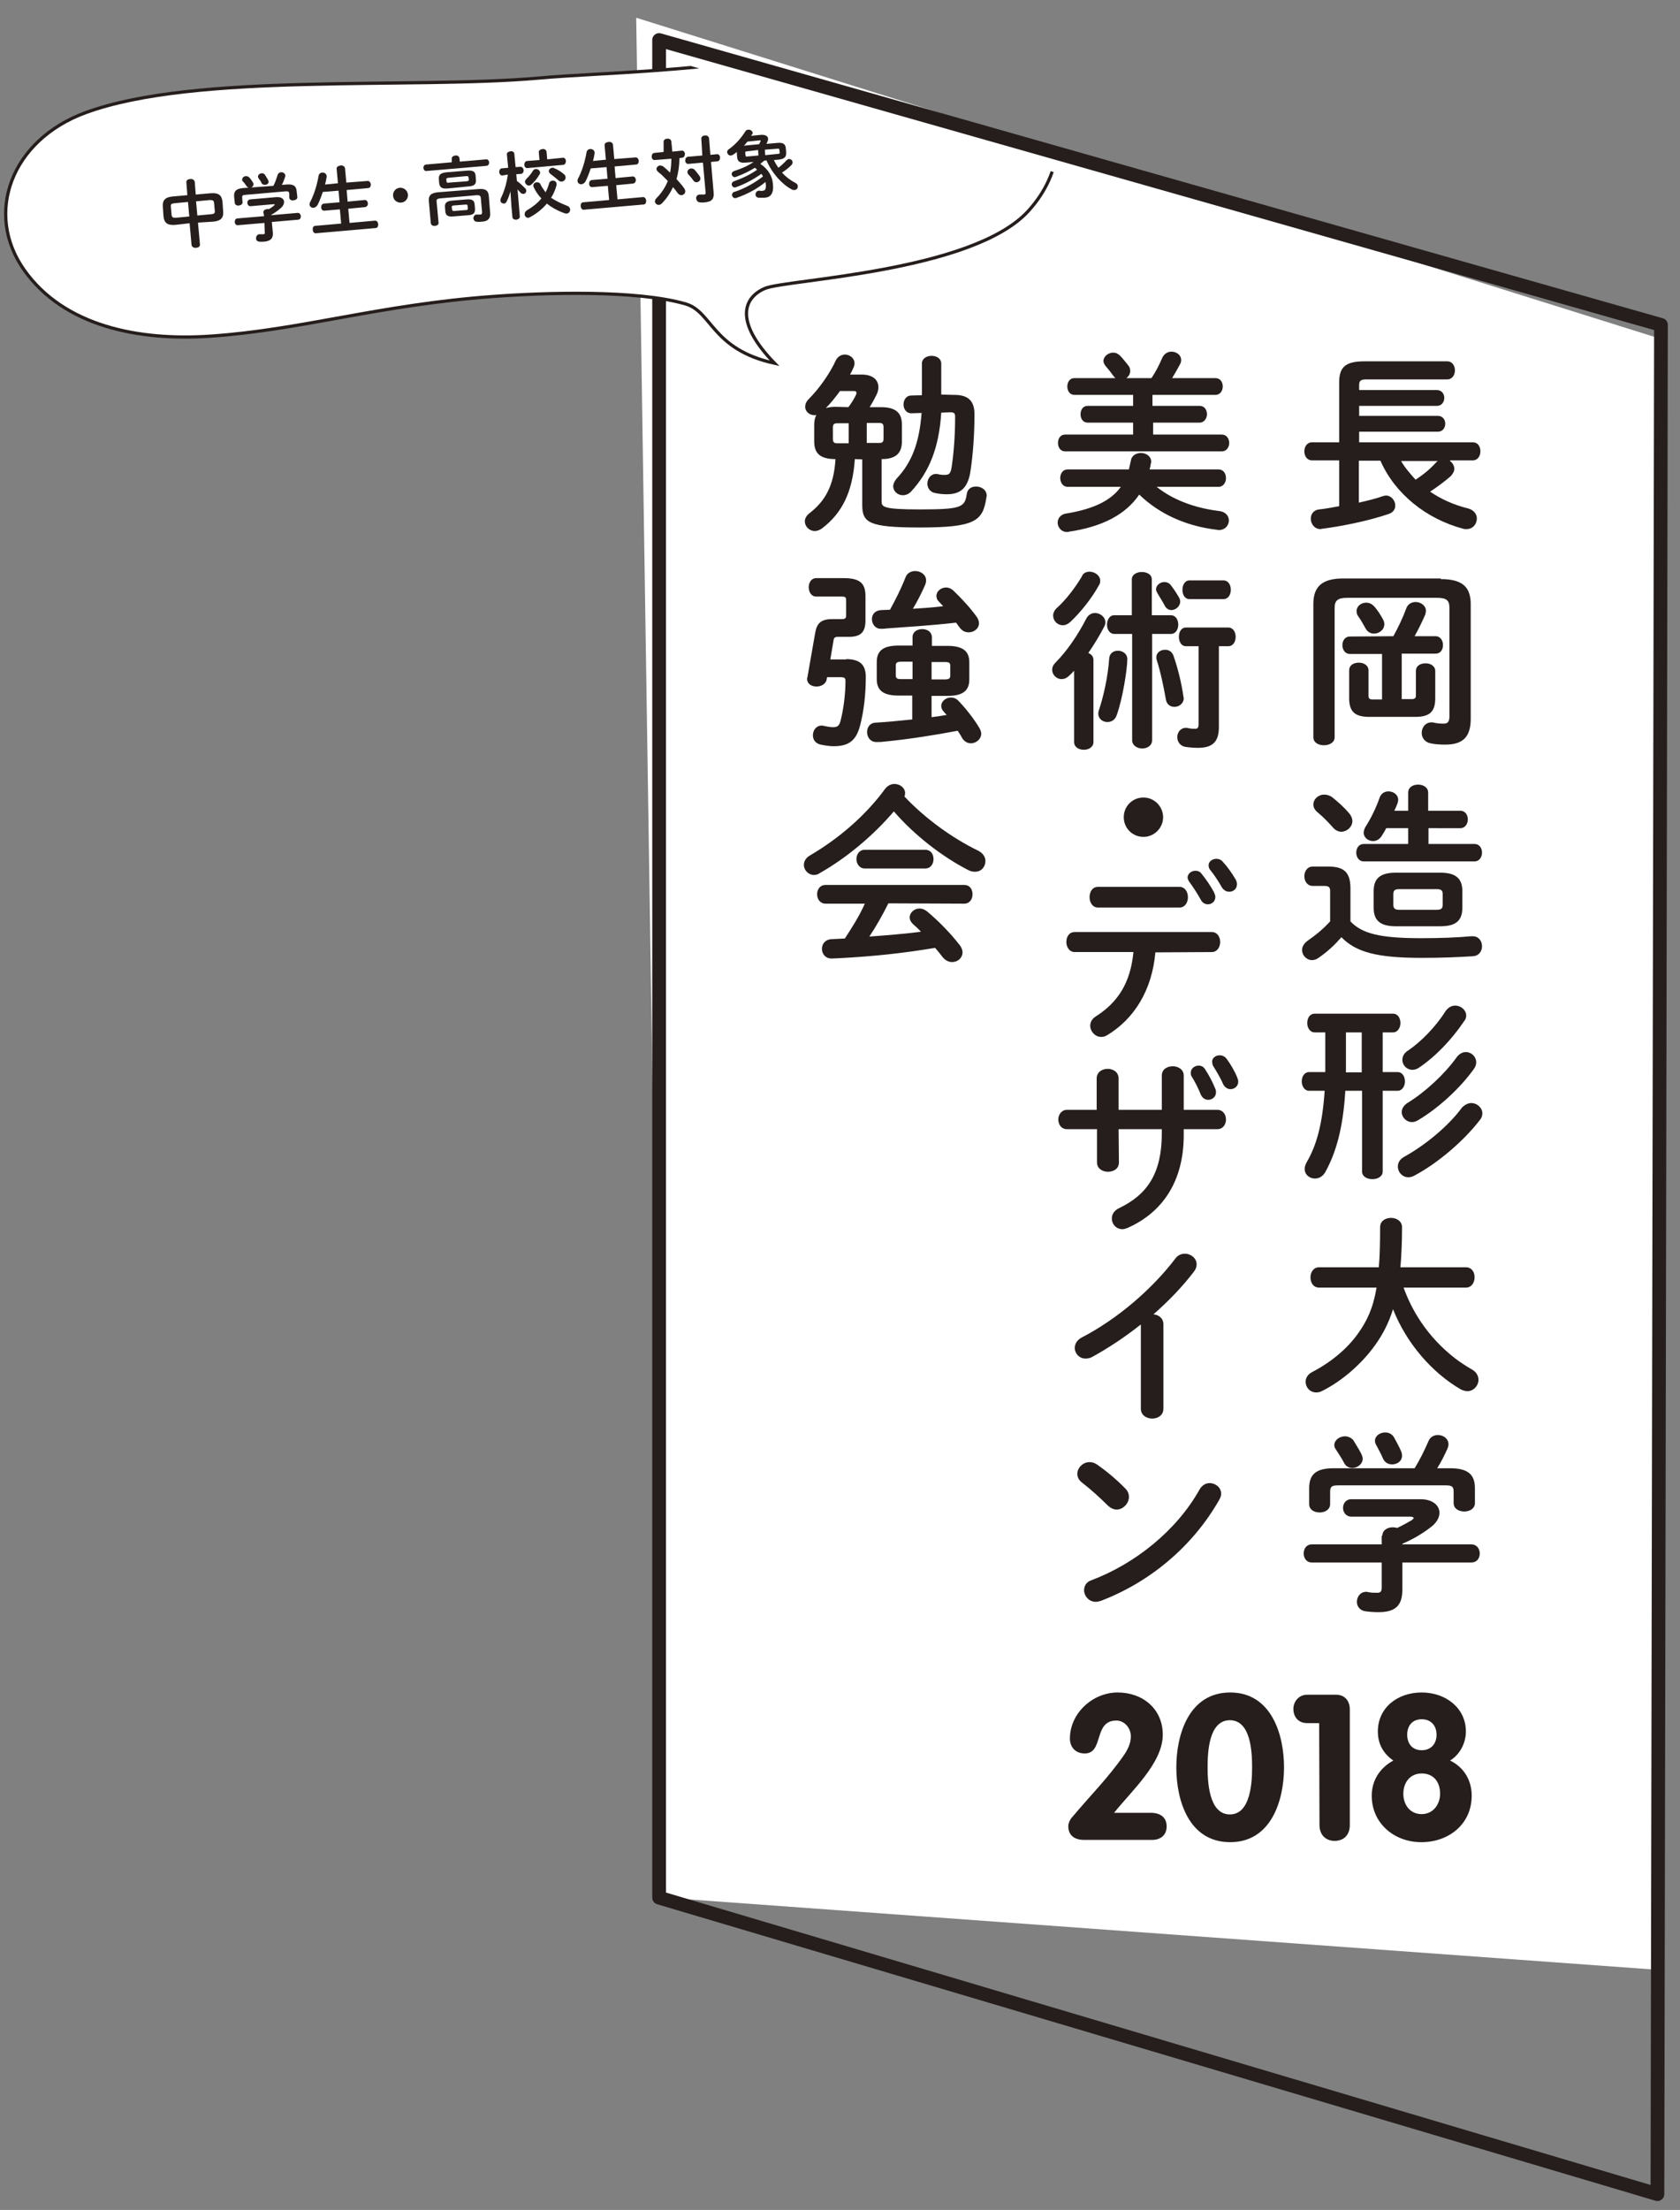 <?xml version="1.0" encoding="utf-8"?>
<!-- Generator: Adobe Illustrator 22.0.1, SVG Export Plug-In . SVG Version: 6.00 Build 0)  -->
<svg version="1.1" id="レイヤー_1" xmlns="http://www.w3.org/2000/svg" xmlns:xlink="http://www.w3.org/1999/xlink" x="0px"
	 y="0px" viewBox="0 0 521 685" style="enable-background:new 0 0 521 685;" xml:space="preserve">
<rect x="0" y="0" width="521" height="685" fill="#808080" stroke="none"/>
<style type="text/css">
	.st0{fill:#FFFFFF;}
	.st1{display:none;}
	.st2{display:inline;}
	.st3{clip-path:url(#SVGID_2_);}
	.st4{fill:#3FA6A6;}
	.st5{fill:#7CAE40;}
	.st6{fill:#CF82AF;}
	.st7{fill:#00A4E6;}
	.st8{fill:#251E1C;}
	.st9{fill:none;stroke:#251E1C;stroke-width:4.252;stroke-linejoin:round;stroke-miterlimit:10;}
	.st10{clip-path:url(#SVGID_4_);}
	.st11{fill:#FFFFFF;stroke:#251E1C;}
	.st12{enable-background:new    ;}
</style>
<polygon class="st0" points="514.6,610.6 206.2,588.2 197.3,5.5 514.6,104.9 "/>
<g id="bg" class="st1">
	<g class="st2">
		<g>
			<g>
				<g>
					<g>
						<g>
							<g>
								<defs>
									<rect id="SVGID_1_" x="-544.4" y="-22.6" width="1458" height="730.1"/>
								</defs>
								<clipPath id="SVGID_2_">
									<use xlink:href="#SVGID_1_"  style="overflow:visible;"/>
								</clipPath>
								<g class="st3">
									<rect x="-591.7" y="-211.5" class="st4" width="1573.8" height="1431.3"/>
									<path class="st5" d="M332.1,554.8c0-69.3,17.7-151.2,74.7-225.6s67.9-106.1,67.9-162.1s-16.2-124.5-88.1-193
										c0,0-8.4,0-18,0c54.4,45.1,94.8,108.4,94.8,192.6s-28.8,120.1-62.5,161.4c-42.6,52.1-80.6,127.7-80.6,248.7
										c0,147.6,150.9,332.1,328.2,423.8v-24.9C562.3,932.8,332.1,759.1,332.1,554.8z"/>
									<path class="st5" d="M377.1,554.8c-12.3-86.5,3.4-151.2,60.4-225.6s67.9-106.1,67.9-162.1s-16.2-124.5-88.1-193
										c0,0-8.4,0-18,0C453.6,19.3,494,82.6,494,166.8s-28.8,120.1-62.5,161.4c-42.6,52.1-83.4,115.6-66.3,248.7
										c11,85.3,136.6,252.3,313.9,344V896C593,853,398.7,706.8,377.1,554.8z"/>
									<path class="st5" d="M427.2,531.3c-21.4-84.8-16.1-127.7,41-202.1s67.8-106.1,67.8-162s-16.2-124.6-88-193c0,0-8.4,0-18,0
										c54.4,45.1,94.8,108.4,94.8,192.6S496,286.9,462.3,328.2c-42.6,52.1-71.7,89.6-44.8,221C433.3,627,532.4,727.3,709.8,819
										v-33.5C615.1,739,463,673.2,427.2,531.3z"/>
									<path class="st5" d="M291.3,582.2c0-79.5,27.8-176.6,84.8-251S444,223,444,167.1S426.9,42.6,355-25.8c0,0-8.4,0-18,0
										c54.4,45.1,95.6,108.4,95.6,192.6S403.8,289,370.1,330.3c-42.6,52.1-90.7,144.1-90.7,274c0,184.1,192,404.7,369.4,496.4
										v-24.9C562.7,1032.7,291.3,813.6,291.3,582.2z"/>
									<path class="st5" d="M244.6,594.5c0-79.5,43.8-188.9,100.8-263.2s67.9-108.2,67.9-164.1s-17.9-124.5-89.7-193
										c0,0-8.4,0-18,0C360,19.3,402,82.6,402,166.8S373.1,289,339.4,330.3c-42.6,52.1-106.8,156.4-106.8,286.3
										c0,251.4,238.4,507,415.8,598.7v-24.9C562.3,1147.3,244.6,897,244.6,594.5z"/>
									<path class="st5" d="M194.7,604.7c4.2-95,63-199.1,120-273.5s67.9-108.2,67.9-164.1S363.8,42.6,292-25.8c0,0-8.4,0-18,0
										c54.4,45.1,97.3,108.4,97.3,192.6S342.4,289,308.7,330.3c-42.6,52.1-119.5,157.1-125.9,296.5
										c-11.9,257.7,165.5,473.8,322.3,588.4v-24.9C420.9,1117.9,181.3,907,194.7,604.7z"/>
									<path class="st5" d="M141.2,612.6c4.2-95,85.7-206.9,142.8-281.3s67.9-108.2,67.9-164.1s-19.5-124.5-91.3-193
										c0,0-8.4,0-18,0c54.4,45.1,98.1,108.4,98.1,192.6S311.7,289,278,330.3c-42.6,52.1-142.3,165-148.7,304.4
										c-11.9,257.7,99.9,429.3,249.6,582.8l14.1-12.9C303.4,1107.6,127.9,914.8,141.2,612.6z"/>
									<path class="st5" d="M84.4,660.6c8.3-134.8,97.9-228.1,168.9-329.3c53.9-76.7,67.9-108.2,67.9-164.1s-19.5-124.5-91.3-193
										c0,0-8.4,0-18,0C266.3,19.3,310,82.6,310,166.8s-30.3,121-62.5,163.4c-60,79.1-160.1,168.6-174.9,352.3
										c-17.3,214.9,46.3,387.1,194.7,543l17.3-15.4C196.4,1099.7,66.9,942.4,84.4,660.6z"/>
									<path class="st5" d="M28.3,677.7C36.4,560.8,149.6,427,222.6,331.2c56.8-74.5,67.9-108.2,67.9-164.1S271,42.6,199.2-25.9
										c0,0-8.4,0-18,0c54.4,45.1,98.1,108.4,98.1,192.6s-28.2,122.6-62.5,163.4C157.9,400,33.6,539.6,16.4,699.8
										C-3.1,881,7.1,1033.1,146.3,1225.7l17.3-15.4C76.4,1083.2,10.6,932.2,28.3,677.7z"/>
									<path class="st5" d="M-22.9,677.7C1.3,537.3,118.9,427,191.9,331.2c56.8-74.5,67.9-108.2,67.9-164.1s-19.5-124.5-91.3-193
										c0,0-8.4,0-18,0c54.4,45.1,98.1,108.4,98.1,192.6s-28.2,122.6-62.5,163.4C127.3,400-8.3,526.8-39,687.5
										c-34.1,179.1-28.8,352.3,81.1,545.9l17.3-15.4C-12.6,1089.3-67.2,935-22.9,677.7z"/>
									<path class="st5" d="M-86.3,677.7c24.2-140.3,174.5-250.6,247.5-346.4c56.8-74.5,67.9-108.2,67.9-164.1
										s-19.5-124.5-91.3-193c0,0-8.4,0-18,0c54.4,45.1,98.1,108.4,98.1,192.6s-28.2,122.6-62.5,163.4
										C96.6,400-71.8,526.8-102.4,687.5c-34.1,179-52.2,348.5,44.9,545.8l17.3-15.4C-104.6,1086-130.6,935-86.3,677.7z"/>
									<path class="st5" d="M-134.4,677.7C-99.3,537.3,57.5,427,130.5,331.2c56.8-74.5,67.9-108.2,67.9-164.1S178.9,42.6,107-25.8
										c0,0-8.4,0-18,0c54.4,45.1,98.1,108.4,98.1,192.6s-28.2,122.6-62.5,163.4C65.9,400-105.8,525.6-150.5,687.5
										c-48.5,175.7-86.1,321.1-6.6,545.3l17.3-15.4C-199,1058.4-197.7,931-134.4,677.7z"/>
									<path class="st6" d="M324.8,554.8c0-69.3,17.7-151.2,74.7-225.6s67.9-106.1,67.9-162.1s-16.2-124.5-88.1-193
										c0,0-8.4,0-18,0c54.4,45.1,94.8,108.4,94.8,192.6s-28.8,120.1-62.5,161.4C351,380.2,313,455.8,313,576.8
										c0,147.6,150.9,332.1,328.2,423.8v-24.9C555.1,932.8,324.8,759.1,324.8,554.8z"/>
									<path class="st6" d="M369.8,554.8c-12.3-86.5,3.4-151.2,60.4-225.6s67.9-106.1,67.9-162.1S481.8,42.6,410-25.8
										c0,0-8.4,0-18,0c54.4,45.1,94.8,108.4,94.8,192.6S458,286.9,424.2,328.2c-42.6,52.1-83.4,115.6-66.3,248.7
										c11,85.3,136.6,252.3,313.9,344V896C585.8,853,391.5,706.8,369.8,554.8z"/>
									<path class="st6" d="M420,531.3c-21.4-84.8-16.1-127.7,41-202.1s67.9-106.1,67.9-162.1s-16.2-124.5-88.1-193
										c0,0-8.4,0-18,0c54.4,45.1,94.8,108.4,94.8,192.6s-28.8,120.1-62.5,161.4c-42.6,52.1-71.7,89.6-44.8,221
										C426,627,525.2,727.3,702.5,819v-31C610.1,740,455.7,673.2,420,531.3z"/>
									<path class="st6" d="M284,582.2c0-79.5,27.8-176.6,84.8-251s67.9-108.2,67.9-164.1s-17.1-124.5-88.9-193c0,0-8.4,0-18,0
										c54.4,45.1,95.6,108.4,95.6,192.6S396.6,289,362.8,330.3c-42.6,52.1-90.7,144.1-90.7,274c0,184.1,192,404.7,369.4,496.4
										v-24.9C555.4,1032.7,284,813.6,284,582.2z"/>
									<path class="st6" d="M237.3,594.5c0-79.5,43.8-188.9,100.8-263.2S406,223.1,406,167.2s-17.9-124.5-89.7-193c0,0-8.4,0-18,0
										c54.4,45.1,96.4,108.4,96.4,192.6S365.9,289,332.1,330.3c-42.6,52.1-106.8,156.4-106.8,286.3
										c0,251.4,238.4,507,415.8,598.7v-24.9C555.1,1147.3,237.3,897,237.3,594.5z"/>
									<path class="st6" d="M187.4,604.7c4.2-95,63-199.1,120-273.5s67.9-108.2,67.9-164.1s-18.7-124.5-90.5-193c0,0-8.4,0-18,0
										C321.1,19.3,364,82.6,364,166.8S335.2,289,301.4,330.3c-42.6,52-119.4,157.1-125.9,296.5
										c-11.9,257.7,165.5,473.8,322.3,588.4v-24.9C413.6,1117.9,174.1,907,187.4,604.7z"/>
									<path class="st6" d="M134,612.6c4.2-95,85.7-206.9,142.8-281.3s67.9-108.2,67.9-164.1s-19.5-124.5-91.3-193c0,0-8.4,0-18,0
										c54.4,45.1,98.1,108.4,98.1,192.6s-29,122.2-62.8,163.5c-42.6,52.1-142.3,165-148.7,304.4
										c-11.9,257.7,99.9,429.3,249.6,582.8l14.1-12.9C296.2,1107.6,120.6,914.8,134,612.6z"/>
									<path class="st6" d="M77.1,660.6C85.4,525.8,175,432.5,246,331.3c53.9-76.7,67.9-108.2,67.9-164.1s-19.5-124.5-91.3-193
										c0,0-8.4,0-18,0c54.4,45.1,98.1,108.4,98.1,192.6s-30.3,121-62.5,163.4c-60,79.1-160.1,168.6-174.9,352.3
										c-17.3,214.9,46.3,387.1,194.7,543l17.3-15.4C189.2,1099.7,59.7,942.4,77.1,660.6z"/>
									<path class="st6" d="M21,677.7C29.1,560.8,142.3,427,215.3,331.2c56.8-74.5,67.9-108.2,67.9-164.1s-19.5-124.5-91.3-193
										c0,0-8.4,0-18,0C228.3,19.2,272,82.5,272,166.7s-28.2,122.6-62.5,163.4C150.7,400,26.4,539.6,9.1,699.8
										C-10.4,881-0.2,1033.1,139,1225.7l17.3-15.4C69.1,1083.2,3.4,932.2,21,677.7z"/>
									<path class="st6" d="M-30.1,677.7C-6,537.4,111.7,427.1,184.6,331.3c56.8-74.5,67.9-108.2,67.9-164.1S233,42.6,161.2-25.8
										c0,0-8.4,0-18,0c54.4,45.1,98.1,108.4,98.1,192.6S213,289.5,178.7,330.3C120,400-15.6,526.8-46.2,687.5
										c-34.1,179.1-28.8,352.3,81.1,545.9l17.3-15.4C-19.9,1089.3-74.4,935-30.1,677.7z"/>
									<path class="st6" d="M-93.6,677.7C-69.4,537.4,81,427.1,154,331.3c56.8-74.5,67.9-108.2,67.9-164.1s-19.5-124.5-91.3-193
										c0,0-8.4,0-18,0c54.4,45.1,98.1,108.4,98.1,192.6S182.3,289.5,148,330.3C89.3,400-79,526.8-109.6,687.5
										c-34.2,179-52.3,348.5,44.8,545.8l17.3-15.4C-111.8,1086-137.8,935-93.6,677.7z"/>
									<path class="st6" d="M-141.6,677.7C-106.5,537.3,50.3,427,123.3,331.2c56.8-74.5,67.9-108.2,67.9-164.1
										s-19.5-124.5-91.3-193c0,0-8.4,0-18,0C136.3,19.2,180,82.5,180,166.7s-28.2,122.6-62.5,163.4
										C58.6,400-113,525.6-157.7,687.5c-48.5,175.7-86.1,321.1-6.6,545.3l17.3-15.4C-206.2,1058.4-205,931-141.6,677.7z"/>
									<path class="st7" d="M320.4,554.8c0-69.3,17.7-151.2,74.7-225.6s67.9-106.1,67.9-162s-16.2-124.6-88-193c0,0-8.4,0-18,0
										c54.4,45.1,94.8,108.4,94.8,192.6S423,286.9,389.3,328.2c-42.6,52.1-80.6,127.7-80.6,248.7
										c0,147.6,150.9,332.1,328.2,423.8v-24.9C550.7,932.8,320.4,759.1,320.4,554.8z"/>
									<path class="st7" d="M365.5,554.8c-12.5-86.5,3.4-151.2,60.4-225.6s67.9-106.1,67.9-162.1s-16.2-124.5-88.1-193
										c0,0-8.4,0-18,0c54.4,45.1,94.8,108.4,94.8,192.6S453.7,286.8,420,328.1c-42.6,52.1-86.3,116-66.3,248.7
										c12.6,83.6,124.1,254.1,313.9,346.8v-27.7C581.4,853,388.1,712,365.5,554.8z"/>
									<path class="st7" d="M415.6,531.3c-20.6-84.9-16.1-127.7,41-202.1s67.9-106.1,67.9-162.1s-16.2-124.5-88.1-193
										c0,0-8.4,0-18,0c54.4,45.1,94.8,108.4,94.8,192.6s-28.8,120.1-62.5,161.4c-42.6,52.1-74.2,90.2-44.8,221
										C422.6,624.5,513.6,729,698.2,819v-24.9C612.5,741.4,450.6,675.5,415.6,531.3z"/>
									<path class="st7" d="M279.6,582.2c0-79.5,27.8-176.6,84.8-251s67.9-108.2,67.9-164.1s-17.1-124.5-88.9-193c0,0-8.4,0-18,0
										C379.8,19.3,421,82.6,421,166.8S392.2,289,358.5,330.3c-42.6,52.1-90.7,144.1-90.7,274c0,184.1,192,404.7,369.4,496.4
										v-24.9C551.1,1032.7,279.6,813.6,279.6,582.2z"/>
									<path class="st7" d="M232.9,594.5c0-79.5,43.8-188.9,100.8-263.2s67.9-108.2,67.9-164.1s-17.9-124.5-89.7-193
										c0,0-8.4,0-18,0c54.4,45.1,96.4,108.4,96.4,192.6S361.5,289,327.8,330.3C285.2,382.3,221,486.6,221,616.5
										c0,251.4,238.4,507,415.8,598.7v-24.9C550.7,1147.3,232.9,897,232.9,594.5z"/>
									<path class="st7" d="M183.1,604.7c4.2-95,63-199.1,120-273.5S371,223,371,167.1s-18.7-124.5-90.5-193c0,0-8.4,0-18,0
										c54.4,45.1,97.3,108.4,97.3,192.6s-29,122.3-62.7,163.6c-42.6,52.1-119.5,157.1-125.9,296.5
										c-11.9,257.7,165.5,473.8,322.3,588.4v-24.9C409.3,1117.9,169.7,907,183.1,604.7z"/>
									<path class="st7" d="M129.6,612.6c4.2-95,85.7-206.9,142.8-281.3s67.9-108.2,67.9-164.1S320.8,42.7,249-25.8
										c0,0-8.4,0-18,0c54.4,45.1,98.1,108.4,98.1,192.6s-29,122.2-62.7,163.5c-42.6,52.1-142.3,165-148.7,304.4
										c-11.9,257.7,99.9,429.3,249.6,582.8l14.1-12.9C291.8,1107.6,116.3,914.8,129.6,612.6z"/>
									<path class="st7" d="M72.8,660.6c8.3-134.8,97.9-228.1,168.9-329.3c53.9-76.7,67.9-108.2,67.9-164.1S290,42.6,218.2-25.8
										c0,0-8.4,0-18,0c54.4,45.1,98.1,108.4,98.1,192.6s-30.3,121-62.5,163.4c-60,79.1-160.1,168.6-174.9,352.3
										c-17.3,214.9,46.3,387.1,194.7,543l17.3-15.4C184.8,1099.7,55.3,942.4,72.8,660.6z"/>
									<path class="st7" d="M16.7,677.7C24.8,560.8,138,427.1,211,331.3c56.8-74.5,67.9-108.2,67.9-164.1s-19.5-124.5-91.3-193
										c0,0-8.4,0-18,0c54.4,45.1,98.1,108.4,98.1,192.6S239.3,289.5,205,330.3C146.3,400,22,539.6,4.8,699.8
										c-19.5,181.2-9.3,333.3,129.9,525.9l17.3-15.4C64.8,1083.2-1,932.2,16.7,677.7z"/>
									<path class="st7" d="M-34.5,677.7C-10.3,537.3,107.3,427,180.3,331.2c56.8-74.5,67.9-108.2,67.9-164.1
										s-19.5-124.5-91.3-193c0,0-8.4,0-18,0C193.3,19.2,237,82.5,237,166.7s-28.2,122.6-62.5,163.4
										C115.6,400-19.9,526.8-50.6,687.5c-34.1,179.1-28.8,352.3,81.1,545.9l17.3-15.4C-24.2,1089.3-78.8,935-34.5,677.7z"/>
									<path class="st7" d="M-97.9,677.7C-73.7,537.3,76.6,427,149.6,331.2c56.8-74.5,67.9-108.2,67.9-164.1S198,42.6,126.2-25.9
										c0,0-8.4,0-18,0c54.4,45.1,98.1,108.4,98.1,192.6s-28.2,122.6-62.5,163.4C84.9,400-83.4,526.8-114,687.5
										c-34.1,179.1-52.3,348.5,44.9,545.9l17.3-15.4C-116.2,1086-142.2,935-97.9,677.7z"/>
									<path class="st7" d="M-146,677.7C-110.9,537.3,45.9,427,118.9,331.2c56.8-74.5,67.9-108.2,67.9-164.1s-19.5-124.5-91.3-193
										c0,0-8.4,0-18,0c54.4,45.1,98.1,108.4,98.1,192.6s-28.2,122.6-62.5,163.4C54.3,400-117.4,525.6-162.1,687.5
										c-48.5,175.7-86.1,321.1-6.6,545.3l17.3-15.4C-210.6,1058.4-209.3,931-146,677.7z"/>
									<path class="st5" d="M-192.1,690.3c56.5-165.1,217.4-273.6,292.7-367.5c52-64.8,67.9-99.7,67.9-155.6S149,42.6,77.1-25.8
										c0,0-8.4,0-18,0c54.4,45.1,98.1,108.4,98.1,192.6S129,280.9,94.7,321.7c-58.7,69.8-238.9,196.8-305,372.6
										c-64,170.3-98,337-35,559.1l18.7-11.1C-275,1041.3-271.1,920.8-192.1,690.3z"/>
									<path class="st5" d="M-250.4,689.6C-177.1,529.5-11.9,415.4,65,322.8c57.7-69.5,73.5-99.7,73.5-155.6S119,42.6,47.2-25.8
										c0,0-8.4,0-18,0c54.4,45.1,98.1,108.4,98.1,192.6S93.3,280.9,59,321.7C0.4,391.5-195,533.5-269.3,693.6
										c-76.7,165.4-112.3,365.7-69,560.6l20.2-12.6C-350.1,1093.5-336.4,877.5-250.4,689.6z"/>
									<path class="st5" d="M-303,681.1c78.3-157.7,256.2-265,332.4-358.3c57.3-70.2,79.2-99.7,79.2-155.6S89.1,42.7,17.3-25.8
										c0,0-8.4,0-18,0C53.7,19.3,96.7,82.6,97.4,166.8c0.7,76.2-39.6,114.1-73.9,154.9C-35.2,391.5-236.6,530.3-321.9,685
										c-80.6,146.1-129.3,371.5-100,574.3l20.2-9.7C-423.2,1088.8-401.3,879-303,681.1z"/>
									<path class="st5" d="M-361.3,683.2C-283,525.5-79.5,416-3.3,322.8c57.3-70.2,82-99.7,82-155.6S59.2,42.7-12.6-25.8
										c0,0-8.4,0-18,0C23.8,19.3,67.6,82.6,67.5,166.8C67.3,242,25,280.9-9.3,321.7C-68,391.5-292.1,527.5-380.2,687.2
										c-80.6,146.1-149.7,358.1-121.2,579.5l22.3-9.7C-501.9,1055.3-459.5,881.1-361.3,683.2z"/>
									<path class="st5" d="M-413.9,682.5c78-151.2,300.4-267.4,377.8-359.7c57.4-68.5,84.9-99.7,84.9-155.6S29.2,42.6-42.6-25.8
										c0,0-8.4,0-18,0C-6.2,19.3,35.2,82.6,37.5,166.8c2.1,77.3-44.9,111.8-79.6,154.9C-99.2,392.8-347,537.4-431.4,687.2
										c-81.9,145.4-162.5,358.7-144.7,581.9l22.3-9.7C-570.5,1054-515.2,878.9-413.9,682.5z"/>
									<path class="st5" d="M-471.5,695.2C-391.4,545.2-142.2,416-66,322.8c57.3-70.2,84.9-99.7,84.9-155.6S-0.7,42.6-72.5-25.8
										c0,0-8.4,0-18,0c54.3,45.1,98,108.4,98,192.6c0,75.7-45.2,114.1-79.6,154.9C-130.7,391.5-405,552-489,700
										c-82.4,145.1-165.4,340-150.1,566.8l22.3-9.7C-632,1044-575.8,890.7-471.5,695.2z"/>
									<path class="st5" d="M-520.5,691.7c86-152.2,346.8-277,424.5-368.9c57.6-68.2,84.9-99.7,84.9-155.6s-19.5-124.6-91.4-193
										c0,0-8.4,0-18,0c54.4,45.1,98.1,108.4,98.1,192.6c0,73.2-45.3,114.1-79.6,154.9c-58.6,69.8-350.2,229.3-436,374.7
										c-84.8,143.7-180.9,342.1-165.6,568.9l22.3-9.7C-696.6,1042.5-629.5,884.6-520.5,691.7z"/>
									<path class="st6" d="M-199.4,690.3C-142.9,525.2,18,416.7,93.3,322.8c52-64.8,67.9-99.7,67.9-155.6s-19.5-124.5-91.3-193
										c0,0-8.4,0-18,0C106.3,19.3,150,82.6,150,166.8s-28.2,114.1-62.5,154.9c-58.7,69.8-238.9,196.8-305,372.6
										c-64,170.3-98,337-35,559.1l18.7-11.1C-282.3,1041.3-278.4,920.8-199.4,690.3z"/>
									<path class="st6" d="M-257.7,689.6c73.3-160.1,238.5-274.2,315.4-366.8c57.7-69.5,73.5-99.7,73.5-155.6
										s-19.5-124.5-91.3-193c0,0-8.4,0-18,0C76.3,19.3,120,82.6,120,166.8S86,280.9,51.7,321.7C-7,391.5-202.4,533.4-276.6,693.6
										c-76.7,165.4-112.3,365.7-69,560.6l20.2-12.6C-357.4,1093.5-343.7,877.5-257.7,689.6z"/>
									<path class="st6" d="M-310.3,681.1C-232,523.3-54.1,416,22.1,322.8c57.3-70.2,79.2-99.7,79.2-155.6S81.8,42.6,10-25.8
										c0,0-8.4,0-18,0C46.3,19.3,90,82.6,90,166.8S50.4,280.9,16.1,321.7C-42.6,391.5-244,530.3-329.3,685
										c-80.6,146.1-129.3,371.5-100,574.3l20.2-9.7C-430.6,1088.8-408.6,879-310.3,681.1z"/>
									<path class="st6" d="M-368.6,683.2C-290.3,525.5-86.9,416-10.7,322.8c57.3-70.2,82-99.7,82-155.6S51.9,42.6-20-25.8
										c0,0-8.4,0-18,0C16.4,19.3,60.1,82.6,60.1,166.8S17.7,280.9-16.6,321.7c-58.7,69.8-282.8,205.7-370.9,365.5
										c-80.6,146.1-149.7,358.1-121.2,579.5l22.3-9.7C-509.2,1055.3-466.9,881.1-368.6,683.2z"/>
									<path class="st6" d="M-421.2,682.5c78-151.2,301.6-266.5,377.8-359.7c57.3-70.2,84.9-99.7,84.9-155.6S21.9,42.6-49.9-25.8
										c0,0-8.4,0-18,0c54.3,45.1,98,108.4,98,192.6s-45.2,114.1-79.5,154.9c-58.7,69.8-304.9,215.6-389.3,365.5
										c-81.9,145.4-162.5,358.7-144.7,581.9l22.3-9.7C-577.8,1054-522.5,878.9-421.2,682.5z"/>
									<path class="st6" d="M-478.8,695.2c80.1-150,329.2-279.2,405.4-372.4c57.3-70.2,84.9-99.7,84.9-155.6S-8,42.6-79.8-25.8
										c0,0-8.4,0-18,0c54.3,45.1,98,108.4,98,192.6S-45,280.9-79.3,321.7c-58.7,69.8-333,230.3-417,378.3
										c-82.4,145.1-165.4,340-150.1,566.8l22.3-9.7C-639.4,1044-583.1,890.7-478.8,695.2z"/>
									<path class="st6" d="M-527.8,691.7c86-152.2,348.3-275.7,424.5-368.9c57.3-70.2,84.9-99.7,84.9-155.6s-19.5-124.6-91.4-193
										c0,0-8.4,0-18,0c54.4,45.1,98.1,108.4,98.1,192.6S-75,280.9-109.3,321.7c-58.7,69.8-350.3,229.2-436.1,374.7
										c-84.8,143.7-180.9,342.1-165.6,568.9l22.3-9.7C-703.9,1042.5-636.8,884.6-527.8,691.7z"/>
									<path class="st7" d="M-203.8,690.3C-147.2,525.2,13.6,416.7,89,322.8c52-64.8,67.9-99.7,67.9-155.6s-19.5-124.5-91.3-193
										c0,0-8.4,0-18,0c54.4,45.1,98.1,108.4,98.1,192.6S117.3,280.9,83,321.7c-58.7,69.8-238.9,196.9-305,372.6
										c-64,170.3-98,337-35,559.1l18.7-11.1C-286.7,1041.3-282.7,920.8-203.8,690.3z"/>
									<path class="st7" d="M-262,689.6c73.3-160.1,238.5-274.2,315.4-366.8c57.7-69.5,73.5-99.7,73.5-155.6s-19.5-124.5-91.3-193
										c0,0-8.4,0-18,0C72,19.3,115.7,82.6,115.7,166.8S81.8,280.9,47.5,321.7C-11.3,391.5-206.7,533.5-281,693.6
										c-76.7,165.4-112.3,365.7-69,560.6l20.2-12.6C-361.7,1093.5-348,877.5-262,689.6z"/>
									<path class="st7" d="M-314.7,681.1C-236.4,523.3-58.4,416,17.8,322.8C75.1,252.6,97,223.1,97,167.2S77.5,42.7,5.7-25.8
										c0,0-8.4,0-18,0C42.1,19.3,85.8,82.6,85.8,166.8S46.2,280.9,11.9,321.7C-46.8,391.5-248.2,530.3-333.5,685
										c-80.6,146.1-129.3,371.5-100,574.3l20.2-9.7C-434.9,1088.8-412.9,879-314.7,681.1z"/>
									<path class="st7" d="M-372.9,683.2C-294.7,525.5-91.2,416-15,322.8c57.3-70.2,82-99.7,82-155.6S47.5,42.7-24.3-25.8
										c0,0-8.4,0-18,0c54.3,45.1,98,108.4,98,192.6S13.3,280.9-21,321.7c-58.7,69.8-282.8,205.7-370.9,365.5
										c-80.6,146.1-149.7,358.1-121.2,579.5l22.3-9.7C-513.5,1055.3-471.2,881.1-372.9,683.2z"/>
									<path class="st7" d="M-425.6,682.5C-347.6,531.3-124,416-47.8,322.8c57.3-70.2,84.9-99.7,84.9-155.6S17.6,42.6-54.3-25.8
										c0,0-8.4,0-18,0c54.4,45.1,98.1,108.4,98.1,192.6s-45.3,114.1-79.6,154.9c-58.7,69.8-304.9,215.6-389.3,365.5
										C-525,832.6-605.5,1046-587.8,1269.1l22.3-9.7C-582.2,1054-526.8,878.9-425.6,682.5z"/>
									<path class="st7" d="M-483.1,695.2C-403,545.2-153.9,416-77.7,322.8c57.3-70.2,84.9-99.7,84.9-155.6s-19.6-124.6-91.4-193
										c0,0-8.4,0-18,0c54.3,45.1,98,108.4,98,192.6s-45.2,114.1-79.5,154.9C-142.4,391.5-416.6,552-500.6,700
										C-583,845.1-666,1040-650.7,1266.8l22.3-9.7C-643.7,1044-587.4,890.7-483.1,695.2z"/>
									<path class="st7" d="M-532.2,691.7c86-152.2,348.3-275.7,424.5-368.9c57.3-70.2,84.9-99.7,84.9-155.6s-19.5-124.6-91.3-193
										c0,0-8.4,0-18,0C-77.7,19.3-34,82.6-34,166.8s-45.2,114.1-79.6,154.9c-58.7,69.8-350.3,229.2-436.1,374.7
										c-84.8,143.7-180.9,342.1-165.6,568.9l22.3-9.7C-708.3,1042.5-641.2,884.6-532.2,691.7z"/>
									<path class="st7" d="M-715.3,1265.3c-15.3-226.8,80.8-425.1,165.6-568.9c85.8-145.4,377.4-304.9,436.1-374.7
										C-79.3,280.9-34,251-34,166.8S-77.8,19.3-132.2-25.8h-554.9l-66,1173.3l10.5,121.6L-715.3,1265.3z"/>
									<path class="st7" d="M543.8,166.8c0-84.2-40.4-147.5-94.8-192.6h657.9L942.3,742.1L728.9,741
										c-180.2-65.9-249.1-136.5-275-197.9c-41.9-99-15.2-162.8,27.4-214.9C515,286.9,543.8,251,543.8,166.8"/>
								</g>
							</g>
						</g>
					</g>
				</g>
			</g>
		</g>
	</g>
</g>
<g>
	<path class="st8" d="M449.7,142.9c0.8,0.6,1.3,1.5,1.3,2.4c0,0.8-0.4,1.5-1.1,2.3c-2.1,1.8-4.3,3.4-6.4,4.8
		c3.4,2.3,7.3,4.1,11.8,5.2c1.8,0.5,2.7,1.8,2.7,3.1c0,1.7-1.2,3.3-3.2,3.3c-0.4,0-0.7,0-1-0.1c-11.4-3-21.2-10.8-25.7-21.1h-6.7v13
		c2.6-0.6,5.2-1.2,7.4-2c0.4-0.1,0.7-0.2,1-0.2c1.7,0,2.9,1.6,2.9,3.1c0,1.1-0.6,2.1-2,2.6c-6.5,2.2-14.5,3.8-20.7,4.6
		c-0.2,0-0.4,0.1-0.5,0.1c-1.8,0-3-1.6-3-3.2c0-1.4,0.8-2.7,2.6-2.9c2-0.2,4-0.6,6.2-1v-14.2h-8.4c-1.6,0-2.4-1.4-2.4-2.8
		c0-1.4,0.8-2.8,2.4-2.8h8.4v-18.5c0-4.7,1.8-6.6,7.8-6.6h25.7c1.6,0,2.4,1.4,2.4,2.8s-0.8,2.8-2.4,2.8h-25.1
		c-1.8,0-2.2,0.5-2.2,1.8v1.5h24.1c1.5,0,2.3,1.2,2.3,2.4c0,1.2-0.7,2.5-2.3,2.5h-24.1v3.1h24.4c1.5,0,2.3,1.2,2.3,2.4
		s-0.7,2.5-2.3,2.5h-24.4v3.3h35.2c1.7,0,2.4,1.4,2.4,2.8c0,1.4-0.8,2.8-2.4,2.8h-7L449.7,142.9L449.7,142.9z M434.5,142.9
		c1.2,2.1,2.9,4,4.5,5.8c2.4-1.6,4.4-3.2,6.3-5.3c0.2-0.2,0.4-0.4,0.6-0.5H434.5z"/>
	<path class="st8" d="M446.8,179.5c6.8,0,9.3,2.5,9.3,7.8v35.5c0,5.7-2.5,8-7.9,8c-1.8,0-3.1-0.1-4.6-0.4c-1.8-0.4-2.7-1.8-2.7-3.2
		c0-1.7,1.1-3.3,3.1-3.3c0.2,0,0.4,0,0.7,0.1c0.9,0.2,1.8,0.3,3,0.3s1.8-0.5,1.8-2.3v-33.6c0-2.4-1-3.1-3.9-3.1h-27.8
		c-2.9,0-3.9,0.8-3.9,3.1v40.1c0,1.7-1.7,2.5-3.3,2.5c-1.7,0-3.3-0.8-3.3-2.5v-41.3c0-5.3,2.6-7.9,9.3-7.9h30.2L446.8,179.5
		L446.8,179.5z M432.1,197.2c1.5-2.7,2.9-5.6,4-8.6c0.5-1.4,1.7-2,2.9-2c1.6,0,3.2,1.1,3.2,2.7c0,0.4-0.1,0.8-0.2,1.2
		c-1,2.3-2.1,4.5-3.3,6.7h6.5c1.5,0,2.3,1.4,2.3,2.7c0,1.4-0.7,2.7-2.3,2.7h-10.5v14.1h3.1c1,0,1.3-0.4,1.3-1.1V208
		c0-1.7,1.5-2.4,3-2.4s3,0.8,3,2.4v8.4c0,4.2-1.7,5.8-6.2,5.8h-14.3c-4.5,0-6.2-1.7-6.2-5.8v-8.6c0-1.7,1.5-2.4,3-2.4s3,0.8,3,2.4
		v7.9c0,0.8,0.4,1.1,1.1,1.1h3.1v-14.1h-10c-1.5,0-2.3-1.4-2.3-2.7c0-1.4,0.8-2.7,2.3-2.7L432.1,197.2L432.1,197.2z M428.9,192
		c0.3,0.5,0.4,1,0.4,1.5c0,1.7-1.6,2.9-3.2,2.9c-1,0-2-0.5-2.6-1.6c-0.7-1.2-1.3-2.4-2.3-3.8c-0.4-0.5-0.5-1.1-0.5-1.6
		c0-1.5,1.4-2.6,3-2.6c0.9,0,1.8,0.4,2.6,1.3C427.2,189.1,428.2,190.7,428.9,192z"/>
	<path class="st8" d="M418.8,285.6c3.6,3.8,9.2,5.2,21.9,5.2c6.1,0,11-0.2,15.6-0.6h0.4c1.9,0,2.9,1.5,2.9,3.1c0,1.5-0.9,3-2.9,3.1
		c-4.9,0.3-9.6,0.5-15.9,0.5c-13.9,0-20.3-1.8-24.8-6.4c-2,2.3-4.2,4.4-7.1,6.4c-0.7,0.5-1.4,0.7-2,0.7c-1.7,0-3.1-1.5-3.1-3.1
		c0-1,0.5-2,1.7-2.9c2.6-1.8,4.9-3.7,7-6v-9.4c0-1.2-0.4-1.6-1.9-1.6h-3.5c-1.7,0-2.6-1.5-2.6-3s0.9-3,2.6-3h4.9
		c5.1,0,6.8,2.1,6.8,6.8V285.6z M418.4,252.1c0.7,0.8,1,1.7,1,2.4c0,1.8-1.7,3.3-3.4,3.3c-0.9,0-1.9-0.4-2.7-1.4
		c-1.7-1.9-3.1-3.3-4.8-4.7c-0.8-0.7-1.2-1.5-1.2-2.3c0-1.7,1.5-3.1,3.4-3.1c0.7,0,1.5,0.2,2.3,0.7
		C414.9,248.5,416.9,250.3,418.4,252.1z M452.9,251.3c1.5,0,2.3,1.3,2.3,2.7c0,1.3-0.8,2.7-2.3,2.7H443v4.9h14.3
		c1.5,0,2.3,1.3,2.3,2.7c0,1.3-0.8,2.7-2.3,2.7h-34.4c-1.5,0-2.3-1.4-2.3-2.7c0-1.4,0.8-2.7,2.3-2.7h13.8v-4.9h-6.8
		c-0.4,0.8-0.9,1.6-1.4,2.4c-0.7,1.1-1.7,1.6-2.7,1.6c-1.5,0-2.9-1.1-2.9-2.6c0-0.5,0.2-1.1,0.5-1.7c1.6-2.5,3.3-5.8,4.5-9.3
		c0.5-1.2,1.5-1.8,2.7-1.8c1.5,0,3,1,3,2.6c0,0.4-0.1,0.7-0.2,1.1c-0.3,0.8-0.6,1.5-1,2.3h4.3v-5.6c0-1.7,1.5-2.5,3.1-2.5
		c1.5,0,3.1,0.8,3.1,2.5v5.6H452.9z M432.8,287.1c-5,0-6.8-2-6.8-5.7v-5.2c0-3.7,1.8-5.7,6.8-5.7h13.9c5,0,6.8,2,6.8,5.7v5.2
		c0,4.5-2.7,5.7-6.8,5.7H432.8z M445.6,282c1.3,0,1.8-0.4,1.8-1.5v-3.4c0-1.1-0.5-1.5-1.8-1.5h-11.7c-1.3,0-1.8,0.4-1.8,1.5v3.4
		c0,1.2,0.7,1.5,1.8,1.5H445.6z"/>
	<path class="st8" d="M417.2,338.2c-0.7,11.6-2.9,19.1-6.2,25.1c-0.8,1.4-2,2-3.2,2c-1.7,0-3.2-1.2-3.2-3c0-0.6,0.2-1.2,0.6-2
		c3.1-5.3,4.9-11.8,5.6-22.2H406c-1.5,0-2.3-1.5-2.3-2.9c0-1.5,0.8-2.9,2.3-2.9h5V320h-3.3c-1.5,0-2.3-1.5-2.3-2.9
		c0-1.5,0.8-2.9,2.3-2.9H432c1.5,0,2.3,1.4,2.3,2.9c0,1.4-0.8,2.9-2.3,2.9h-3.2v12.3h4.6c1.5,0,2.3,1.4,2.3,2.9
		c0,1.4-0.8,2.9-2.3,2.9h-4.6v25c0,1.6-1.6,2.4-3.2,2.4s-3.2-0.8-3.2-2.4v-25h-5.2L417.2,338.2L417.2,338.2z M417.4,332.4h4.9V320
		h-4.9V332.4z M456.3,341.9c1.7,0,3.4,1.4,3.4,3.2c0,0.7-0.2,1.4-0.8,2.1c-5,6.5-13.1,13.4-20.3,17.2c-0.7,0.4-1.3,0.5-1.9,0.5
		c-1.8,0-3.2-1.6-3.2-3.3c0-1.1,0.5-2.2,1.9-3c6.7-3.7,13.8-9.6,18-15.3C454.3,342.4,455.3,341.9,456.3,341.9z M454.6,326.1
		c1.7,0,3.2,1.4,3.2,3.2c0,0.6-0.2,1.3-0.7,2c-4.2,5.9-10.9,12.1-17.3,15.9c-0.7,0.4-1.3,0.6-1.9,0.6c-1.8,0-3.2-1.5-3.2-3.1
		c0-1,0.6-2.1,1.9-2.9c5.4-3.3,11.4-8.9,15-13.9C452.5,326.6,453.6,326.1,454.6,326.1z M451.3,311.7c1.8,0,3.4,1.4,3.4,3.1
		c0,0.6-0.2,1.2-0.7,1.8c-3.7,5.5-8.7,10.8-13.9,14.3c-0.7,0.5-1.4,0.7-2.1,0.7c-1.7,0-3.1-1.4-3.1-3.1c0-1,0.5-2.1,1.8-2.9
		c4-2.7,8.6-7.4,11.6-12.2C449.2,312.2,450.2,311.7,451.3,311.7z"/>
	<path class="st8" d="M435.2,398.9c1.4,3.9,3.2,7.5,5.5,10.9c2.9,4.3,6.4,8,10.5,11.2c1.7,1.3,3.4,2.4,5.3,3.5c1.4,0.8,2,2,2,3.2
		c0,1.8-1.5,3.5-3.4,3.5c-0.7,0-1.3-0.2-2-0.5c-9-5.2-16.9-14.3-21.1-24.9c-1.4,4.5-3.3,8-5.6,11.2c-4,5.6-10.1,11-16.3,14.1
		c-0.7,0.4-1.4,0.5-1.9,0.5c-2,0-3.3-1.6-3.3-3.3c0-1.1,0.6-2.3,2-3c5.6-2.9,10.8-7.1,14.2-11.9c2.8-3.9,4.7-7.8,5.8-14.3h-17.8
		c-1.8,0-2.7-1.5-2.7-3.2c0-1.5,0.9-3.1,2.7-3.1h18.5c0.3-3.4,0.4-7.5,0.4-12.4c0-2,1.7-2.9,3.4-2.9c1.7,0,3.4,1,3.4,2.9
		c0,4.7-0.2,8.8-0.5,12.4h20.3c1.8,0,2.7,1.5,2.7,3.1s-0.9,3.2-2.7,3.2h-19.4V398.9z"/>
	<path class="st8" d="M428.7,476c0-1.7,1.6-2.6,3.2-2.6c0.5,0,1,0.1,1.4,0.2c1.7-0.8,3.1-1.6,4.5-2.4c0.4-0.3,0.6-0.5,0.6-0.7
		s-0.4-0.4-1-0.4h-18.3c-1.7,0-2.6-1.4-2.6-2.7c0-1.3,0.8-2.7,2.6-2.7h21.4c3.9,0,5.9,2,5.9,4.2c0,1.5-0.9,3.1-2.6,4.4
		c-2.7,2.1-5.8,3.9-8.9,5.2v0.2h21.4c1.7,0,2.6,1.4,2.6,2.8s-0.8,2.8-2.6,2.8h-21.4v8.4c0,5.1-2.3,7-7.4,7c-1.5,0-2.9-0.1-4.2-0.3
		c-1.7-0.3-2.5-1.6-2.5-2.9c0-1.5,1-3.1,2.9-3.1c0.2,0,0.4,0,0.6,0.1c1.1,0.2,1.9,0.2,2.7,0.2c1.2,0,1.5-0.4,1.5-1.8v-7.6h-21.7
		c-1.7,0-2.5-1.4-2.5-2.8s0.8-2.8,2.5-2.8h21.7V476H428.7z M438.7,455.1c1.6-2.6,2.9-5.2,4.3-8.4c0.5-1.3,1.7-1.9,2.9-1.9
		c1.7,0,3.3,1.1,3.3,2.9c0,0.4-0.1,0.8-0.3,1.3c-1,2.2-2,4.2-3.2,6.1h4c5.5,0,7.7,1.9,7.7,6.2v4.6c0,1.7-1.6,2.6-3.3,2.6
		c-1.6,0-3.3-0.8-3.3-2.6v-3.5c0-1.5-0.4-2-2.4-2H415c-2,0-2.5,0.4-2.5,2v3.8c0,1.7-1.6,2.6-3.2,2.6c-1.7,0-3.3-0.8-3.3-2.6v-4.9
		c0-4.3,2.1-6.2,7.6-6.2H438.7z M422.2,450.7c0.2,0.5,0.4,1,0.4,1.4c0,1.7-1.6,2.9-3.2,2.9c-1.1,0-2.1-0.5-2.7-1.8
		c-0.5-1-1.5-2.5-2.4-3.9c-0.4-0.5-0.5-1-0.5-1.4c0-1.5,1.6-2.7,3.3-2.7c0.9,0,1.9,0.4,2.6,1.2C420.5,447.8,421.5,449.3,422.2,450.7
		z M434.5,449.8c0.2,0.5,0.3,1,0.3,1.4c0,1.7-1.5,2.7-3.1,2.7c-1.1,0-2.2-0.5-2.8-1.8c-0.5-1.2-1.3-2.7-2-4c-0.3-0.5-0.5-1-0.5-1.5
		c0-1.5,1.5-2.6,3.2-2.6c1,0,2,0.4,2.7,1.5C433,446.8,433.9,448.4,434.5,449.8z"/>
	<path class="st8" d="M357.6,125.8H372c1.5,0,2.3,1.2,2.3,2.6c0,1.2-0.8,2.6-2.3,2.6h-14.4v3.7h21.3c1.5,0,2.3,1.3,2.3,2.6
		s-0.8,2.6-2.3,2.6h-48.6c-1.5,0-2.2-1.3-2.2-2.6s0.7-2.6,2.2-2.6h21.1V131h-14.1c-1.5,0-2.2-1.3-2.2-2.6c0-1.3,0.7-2.6,2.2-2.6
		h14.1v-3.4h-18.2c-1.5,0-2.2-1.3-2.2-2.6c0-1.3,0.7-2.6,2.2-2.6h12.7c-0.2-0.2-0.5-0.5-0.7-0.8c-0.7-1-1.5-2-2.3-2.9
		c-0.4-0.5-0.7-1.1-0.7-1.6c0-1.4,1.5-2.6,3-2.6c0.8,0,1.5,0.3,2.2,1c0.8,0.8,1.8,2.1,2.6,3.1c0.4,0.5,0.5,1.1,0.5,1.6
		c0,0.9-0.5,1.7-1.2,2.2h7.8c1.4-2.1,2.4-4.1,3.3-6.2c0.6-1.4,1.8-2,2.9-2c1.5,0,3,1,3,2.6c0,0.4-0.1,0.9-0.4,1.4
		c-0.8,1.5-1.6,2.9-2.4,4.2h13.4c1.5,0,2.3,1.2,2.3,2.6c0,1.2-0.7,2.6-2.3,2.6h-19.5v3.4L357.6,125.8L357.6,125.8z M358.7,150.9
		c4.6,3.7,11.2,6.5,19.4,7.5c2,0.2,3,1.6,3,2.9c0,1.5-1.1,3-3.2,3c-0.2,0-0.4-0.1-0.6-0.1c-9.9-1.2-18-5.1-24-10.9
		c-4.2,6.2-11.5,10-21.8,11.5c-0.2,0.1-0.4,0.1-0.6,0.1c-1.8,0-2.9-1.5-2.9-2.9c0-1.2,0.8-2.5,2.5-2.8c8.6-1.4,14-4,17.1-8.3h-16.5
		c-1.5,0-2.3-1.4-2.3-2.7c0-1.4,0.8-2.7,2.3-2.7h19c0.2-0.9,0.4-1.8,0.6-2.7c0.2-1.6,1.7-2.4,3.1-2.4c1.6,0,3.2,1,3.2,2.7
		c0,0.2,0,0.4-0.1,0.5c-0.1,0.7-0.2,1.3-0.4,1.9h21.4c1.5,0,2.3,1.3,2.3,2.7c0,1.3-0.8,2.7-2.3,2.7H358.7z"/>
	<path class="st8" d="M333,208c-0.5,0.5-0.9,1-1.4,1.4c-0.8,0.8-1.6,1.1-2.4,1.1c-1.5,0-2.9-1.3-2.9-2.9c0-0.8,0.3-1.5,1.1-2.3
		c3.3-3.3,6.8-8.3,9.5-13.6c0.6-1.1,1.6-1.7,2.7-1.7c1.5,0,3.2,1.2,3.2,2.9c0,0.4-0.1,0.9-0.4,1.4c-1.4,2.7-3.1,5.5-4.9,8.1
		c1,0.4,1.6,1.1,1.6,2.2V230c0,1.6-1.5,2.4-3,2.4s-3-0.8-3-2.4v-22H333z M337.9,177.2c1.6,0,3.3,1.2,3.3,2.8c0,0.5-0.1,1-0.4,1.4
		c-2.2,4-5.6,8.3-8.9,11.4c-0.8,0.7-1.5,1-2.3,1c-1.7,0-3-1.4-3-3c0-0.8,0.4-1.7,1.2-2.4c2.7-2.4,5.6-6.2,7.7-9.7
		C335.9,177.6,336.9,177.2,337.9,177.2z M346.7,201.7c1.4,0,2.9,0.9,2.9,2.6c0,2.9-1.4,12.2-3.3,17.4c-0.5,1.5-1.7,2.1-2.9,2.1
		c-1.4,0-2.8-1-2.8-2.6c0-0.4,0.1-0.7,0.2-1.1c1.4-4.2,2.8-10.2,3.2-16.2C344.2,202.4,345.4,201.7,346.7,201.7z M363.1,190.7
		c1.5,0,2.3,1.4,2.3,2.9s-0.8,2.9-2.3,2.9h-5.8v32.9c0,1.7-1.5,2.6-3.1,2.6c-1.5,0-3.1-0.9-3.1-2.6v-32.9h-5.5
		c-1.5,0-2.3-1.4-2.3-2.9c0-1.4,0.8-2.9,2.2-2.9h5.5v-11.1c0-1.5,1.5-2.3,3.1-2.3c1.5,0,3.1,0.7,3.1,2.3v11.1L363.1,190.7
		L363.1,190.7z M365.7,185.3c0.2,0.4,0.3,0.8,0.3,1.2c0,1.4-1.4,2.6-2.7,2.6c-0.8,0-1.5-0.4-2-1.2c-0.7-1.4-1.6-2.7-2.4-4.1
		c-0.2-0.4-0.4-0.8-0.4-1.1c0-1.2,1.2-2.3,2.6-2.3c0.7,0,1.5,0.3,2,1C364.2,182.8,365,184.1,365.7,185.3z M367,215.9
		c0,0.2,0.1,0.3,0.1,0.5c0,1.7-1.5,2.7-2.9,2.7c-1.2,0-2.3-0.7-2.6-2.1c-0.7-4-1.7-8.8-2.9-12.5c-0.1-0.3-0.1-0.6-0.1-0.8
		c0-1.4,1.3-2.3,2.7-2.3c1.1,0,2.1,0.5,2.6,1.8C365.2,206.9,366.4,211.6,367,215.9z M378,225.3c0,4.5-1.8,6.5-6.5,6.5
		c-1.2,0-2.6-0.1-3.9-0.3c-1.7-0.3-2.5-1.7-2.5-3c0-1.5,1-2.9,2.7-2.9c0.2,0,0.5,0,0.7,0.1c1,0.2,1.7,0.2,2.1,0.2
		c0.8,0,1.1-0.3,1.1-1.5v-24.1h-3.9c-1.5,0-2.2-1.5-2.2-2.9c0-1.5,0.7-2.9,2.2-2.9h13.1c1.5,0,2.3,1.4,2.3,2.9
		c0,1.4-0.7,2.9-2.3,2.9H378V225.3z M379.4,179.9c1.5,0,2.3,1.4,2.3,2.9c0,1.4-0.7,2.9-2.3,2.9h-10.5c-1.5,0-2.2-1.4-2.2-2.9
		c0-1.4,0.7-2.9,2.2-2.9H379.4z"/>
	<path class="st8" d="M360.7,253.3c0,3.3-2.7,6.1-6.1,6.1s-6.1-2.7-6.1-6.1s2.7-6.1,6.1-6.1S360.7,250,360.7,253.3z"/>
	<path class="st8" d="M358.3,295.2c-1,11.6-6.5,20.6-15,25.7c-0.7,0.4-1.2,0.5-1.8,0.5c-1.9,0-3.4-1.7-3.4-3.5c0-1,0.5-2.1,1.8-2.9
		c6.9-4.4,10.7-10.5,11.6-19.9h-18.2c-1.7,0-2.6-1.6-2.6-3.1c0-1.6,0.8-3.1,2.6-3.1h42.5c1.7,0,2.6,1.5,2.6,3.1
		c0,1.5-0.9,3.1-2.6,3.1L358.3,295.2L358.3,295.2z M365.8,274.9c1.7,0,2.6,1.6,2.6,3.2s-0.9,3.2-2.6,3.2h-25.3
		c-1.7,0-2.6-1.6-2.6-3.2s0.8-3.2,2.6-3.2H365.8z M368.3,272c0-1.2,1.2-2.1,2.4-2.1c0.7,0,1.4,0.2,1.9,0.9c1.4,1.7,2.9,3.9,3.9,5.8
		c0.2,0.5,0.4,1,0.4,1.4c0,1.4-1.1,2.3-2.3,2.3c-0.8,0-1.7-0.4-2.2-1.4c-1-1.8-2.4-4-3.6-5.6C368.5,272.8,368.3,272.4,368.3,272z
		 M374.8,268.2c0-1.1,1.1-2,2.4-2c0.7,0,1.4,0.2,2,0.9c1.4,1.5,2.9,3.6,4,5.5c0.3,0.5,0.4,1,0.4,1.5c0,1.4-1.1,2.3-2.4,2.3
		c-0.8,0-1.7-0.4-2.3-1.4c-1-1.8-2.4-3.9-3.7-5.5C374.9,269.1,374.8,268.6,374.8,268.2z"/>
	<path class="st8" d="M347,360.3c0,2-1.7,2.9-3.4,2.9s-3.4-1-3.4-2.9V350h-9.3c-1.8,0-2.7-1.5-2.7-3s1-3,2.7-3h9.2v-9.7
		c0-2,1.7-3,3.4-3s3.4,1,3.4,3v9.7h13.4v-10.6c0-2,1.7-2.9,3.4-2.9s3.4,1,3.4,2.9V344h10.4c1.8,0,2.7,1.5,2.7,3s-0.9,3-2.7,3h-10.4
		v1.8c0,14.4-6.6,24-17.4,28.8c-0.5,0.2-1.1,0.4-1.6,0.4c-2,0-3.3-1.6-3.3-3.3c0-1.2,0.6-2.4,2.2-3.2c8.8-4.2,13.3-10.8,13.3-23.2
		V350h-13.4L347,360.3L347,360.3z M369.3,332.4c0-1.2,1.2-2.1,2.4-2.1c0.8,0,1.5,0.3,2,1.1c1.2,1.8,2.4,4.1,3.2,6.1
		c0.2,0.4,0.2,0.8,0.2,1.1c0,1.4-1.2,2.3-2.4,2.3c-0.9,0-1.8-0.5-2.3-1.6c-0.8-2-1.8-4-3-5.9C369.3,333.1,369.3,332.7,369.3,332.4z
		 M375.9,329.1c0-1.2,1.1-2,2.4-2c0.7,0,1.5,0.3,2.1,1.1c1.2,1.6,2.5,3.8,3.3,5.8c0.2,0.5,0.3,0.9,0.3,1.3c0,1.4-1.2,2.3-2.4,2.3
		c-0.8,0-1.8-0.5-2.3-1.6c-0.8-1.9-2.1-4-3.2-5.8C376,329.8,375.9,329.4,375.9,329.1z"/>
	<path class="st8" d="M353.7,410.6c-4.9,3.9-10.1,7.3-15,10c-0.7,0.4-1.4,0.5-2.1,0.5c-1.9,0-3.3-1.6-3.3-3.3c0-1.2,0.7-2.5,2.3-3.3
		c10.8-5.6,21.6-14.8,28.9-24.4c0.8-1.1,1.9-1.5,3-1.5c1.8,0,3.6,1.4,3.6,3.3c0,0.7-0.2,1.4-0.8,2.2c-3.5,4.6-7.8,9.1-12.6,13.3
		c1.6,0.1,3.1,1.2,3.1,3.1v26.1c0,2.1-1.7,3.1-3.5,3.1c-1.7,0-3.5-1-3.5-3.1v-26L353.7,410.6L353.7,410.6z"/>
	<path class="st8" d="M349,461.4c0.8,0.8,1.1,1.7,1.1,2.6c0,2-1.8,3.9-3.8,3.9c-0.9,0-1.8-0.4-2.7-1.2c-2.7-2.7-5.5-5.2-8.1-7.2
		c-1-0.8-1.4-1.7-1.4-2.7c0-1.8,1.7-3.6,3.8-3.6c0.8,0,1.5,0.2,2.4,0.8C343,455.9,346.2,458.5,349,461.4z M375.1,459.7
		c1.8,0,3.6,1.3,3.6,3.3c0,0.6-0.2,1.2-0.6,1.9c-8.5,14.9-22,25.7-36.7,31.3c-0.6,0.2-1.1,0.3-1.6,0.3c-2.1,0-3.6-1.8-3.6-3.6
		c0-1.3,0.7-2.6,2.3-3.1c13.5-5.1,26.4-15.4,33.5-28.1C372.8,460.3,374,459.7,375.1,459.7z"/>
	<path class="st8" d="M265.1,142.3c-0.7,10.3-4,16.8-10.2,21.5c-0.7,0.5-1.5,0.8-2.2,0.8c-1.7,0-3.1-1.4-3.1-3
		c0-0.8,0.4-1.7,1.4-2.5c4.8-3.7,7.6-8.4,8.1-16.8c-4.8,0-6.6-1.8-6.6-5.5v-5.1c0-1.2,0.2-2.3,0.7-3.1c-0.2,0.1-0.4,0.1-0.6,0.1
		c-1.5,0-2.9-1.1-2.9-2.6c0-0.8,0.3-1.6,1.1-2.4c3.1-3.1,6.5-7.8,8.4-12c0.6-1.2,1.7-1.8,2.8-1.8c1.5,0,3,1.1,3,2.7
		c0,0.4-0.1,0.7-0.2,1.1c-0.4,0.8-0.7,1.6-1.2,2.4h3.6c3.4,0,5.2,1.6,5.2,3.9c0,0.8-0.2,1.7-0.7,2.6c-0.7,1.4-1.3,2.5-2,3.6h3.4
		c4.8,0,6.6,1.8,6.6,5.5v5.1c0,3.6-1.8,5.5-6.3,5.5v13.1c0,1.7,0.4,2.5,11.8,2.5c12.8,0,14-0.6,14.6-4.7c0.2-1.7,1.5-2.4,2.9-2.4
		c1.6,0,3.3,1,3.3,2.9c0,0.2-0.1,0.3-0.1,0.5c-1.1,7.3-3.4,9.3-20.7,9.3c-15.8,0-17.8-1.5-17.8-7v-14.1L265.1,142.3L265.1,142.3z
		 M263.1,126.2c0.9-1.2,1.7-2.4,2.4-3.9c0.1-0.2,0.1-0.4,0.1-0.5c0-0.4-0.2-0.6-0.8-0.6h-4.3c-1.4,1.9-2.8,3.7-4.4,5.3
		c1-0.3,2-0.4,3-0.4L263.1,126.2L263.1,126.2z M259.6,131.2c-1,0-1.3,0.4-1.3,1.3v3.6c0,1,0.4,1.3,1.3,1.3h3.6v-6.2L259.6,131.2
		L259.6,131.2z M272.7,137.3c1,0,1.3-0.4,1.3-1.3v-3.6c0-1-0.4-1.3-1.3-1.3h-3.9v6.2L272.7,137.3L272.7,137.3z M295.6,122.4h0.4
		c4.5,0,6.2,2.1,6.2,6c0,6.8-0.5,12.6-1.2,17.4c-0.8,5.6-3.2,7.4-7.4,7.4c-1.2,0-2.3-0.1-3.7-0.4c-1.5-0.3-2.3-1.6-2.3-2.9
		c0-1.5,1-3,2.7-3c0.2,0,0.4,0,0.7,0.1c0.9,0.2,1.4,0.2,2,0.2c1.4,0,1.8-0.5,2.1-2.3c0.7-4.5,1.1-10.1,1.1-15.6
		c0-1.1-0.2-1.5-1.4-1.5h-0.3l-2.6,0.1c-0.7,10.9-3.7,18.3-9.3,24.4c-0.8,0.9-1.8,1.2-2.6,1.2c-1.6,0-3-1.2-3-2.8
		c0-0.7,0.4-1.6,1.1-2.4c4.6-4.9,7-10.9,7.7-20.3l-3.2,0.1c-1.5,0-2.4-1.3-2.4-2.7c0-1.4,0.8-2.8,2.4-2.8l3.3-0.1v-9.8
		c0-1.6,1.5-2.4,3-2.4s3,0.8,3,2.4v9.6L295.6,122.4z"/>
	<path class="st8" d="M262.4,204.3c4.3,0,6.1,1.8,6.1,5.5c0,5.4-0.6,10.5-1.7,14.8c-1.2,4.9-3.5,6.7-8.3,6.7c-1.1,0-2.5-0.2-4-0.5
		c-1.7-0.4-2.4-1.6-2.4-2.9c0-1.5,1-3,2.7-3c0.2,0,0.4,0,0.7,0.1c1.1,0.2,1.9,0.4,2.8,0.4c1.4,0,2-0.4,2.4-2.1
		c0.9-3.5,1.5-8.2,1.5-12.2c0-1-0.3-1.2-1.7-1.2h-4l-0.1,0.5c-0.2,1.6-1.7,2.4-3.2,2.4s-2.9-0.8-2.9-2.4c0-0.2,0-0.3,0.1-0.5
		l2.4-13.7c0.5-3,1.8-4.3,5.3-4.3h2.9c1,0,1.4-0.2,1.4-1.1V186c0-0.9-0.3-1.1-1.5-1.1h-7.8c-1.5,0-2.3-1.4-2.3-2.9
		c0-1.4,0.8-2.8,2.3-2.8h8.6c5.2,0,6.7,1.8,6.7,5.6v7.5c0,3.7-1.5,5.1-5.2,5.1h-3.4c-0.9,0-1.2,0.3-1.3,1.1l-1,5.9h4.9L262.4,204.3
		L262.4,204.3z M278.7,215.6c-4.8,0-6.8-1.6-6.8-5.1v-5.3c0-3.5,2-5.1,6.8-5.1h4.3v-2.6c0-1.7,1.5-2.5,3-2.5s3,0.8,3,2.6v2.6h4.8
		c4.8,0,6.8,1.6,6.8,5.1v5.3c0,3.5-2,5.1-6.8,5.1h-4.9v6.6c1.5-0.2,3.1-0.4,4.7-0.7c-0.4-0.4-0.7-0.7-1-1.1
		c-0.5-0.5-0.7-1.1-0.7-1.7c0-1.4,1.4-2.6,3-2.6c0.8,0,1.7,0.3,2.4,1.1c2.2,2.3,4.6,5.3,6.4,8.3c0.4,0.7,0.6,1.3,0.6,1.8
		c0,1.7-1.6,3-3.2,3c-1,0-2-0.5-2.7-1.6c-0.4-0.8-0.9-1.5-1.4-2.3c-6.8,1.3-15.5,2.7-23.1,3.4c-0.5,0.1-1.7,0.1-2.1,0.1
		c-1.9,0-2.9-1.5-2.9-3.1c0-1.4,0.8-2.8,2.6-2.9c3.5-0.2,7.4-0.6,11.4-1v-7.4L278.7,215.6L278.7,215.6z M274.8,194.8
		c-0.5,0.1-1.2,0.1-1.6,0.1c-1.8,0-2.8-1.5-2.8-3c0-1.4,0.9-2.7,2.9-2.8c0.9,0,1.8-0.1,2.7-0.1c1.8-3.3,3.4-6.4,4.8-10
		c0.5-1.4,1.8-2,3-2c1.7,0,3.4,1.1,3.4,2.9c0,0.4-0.1,0.9-0.3,1.4c-1,2.3-2.3,4.9-3.8,7.4c3.1-0.2,6.2-0.4,9.4-0.8
		c-0.5-0.5-1-1.1-1.4-1.5c-0.5-0.5-0.7-1.1-0.7-1.7c0-1.4,1.4-2.6,3-2.6c0.8,0,1.7,0.4,2.4,1.1c2.4,2.3,5.1,5.2,7.1,8
		c0.5,0.7,0.7,1.4,0.7,2c0,1.6-1.5,2.8-3.2,2.8c-1,0-2-0.4-2.8-1.5c-0.4-0.5-0.7-1-1.1-1.5C288.5,193.9,281.6,194.3,274.8,194.8z
		 M283,210.6v-5.5h-3.4c-1.4,0-1.8,0.3-1.8,1.2v3c0,1.2,0.8,1.2,1.8,1.2h3.4V210.6z M288.9,210.6h4c1.4,0,1.8-0.3,1.8-1.2v-3
		c0-1-0.4-1.2-1.8-1.2h-4V210.6z"/>
	<path class="st8" d="M303.4,263.7c1.5,0.8,2.2,2,2.2,3.2c0,1.7-1.2,3.3-3.2,3.3c-0.7,0-1.3-0.1-2.1-0.5
		c-8.2-4.2-16.8-10.9-23.1-18.2c-6.3,7.4-14.6,14.4-23.1,19.2c-0.6,0.4-1.1,0.5-1.7,0.5c-1.7,0-3.1-1.5-3.1-3.1c0-1,0.5-2.1,1.8-2.9
		c9.1-5.3,17.4-12.5,23.4-20.7c0.8-1,1.8-1.5,2.9-1.5c1.7,0,3.3,1.2,3.3,2.9c0,0.3-0.1,0.6-0.2,1
		C286.6,253.4,295.1,259.7,303.4,263.7z M275.5,280c-1.8,3.6-3.7,7-5.9,10.3c5.3-0.4,10.7-0.8,16-1.5c-0.8-0.9-1.7-1.7-2.5-2.4
		c-0.7-0.7-1-1.4-1-2c0-1.5,1.4-2.8,3.1-2.8c0.8,0,1.5,0.3,2.3,0.9c3.5,2.9,7.4,6.9,10,10.3c0.7,0.8,1,1.7,1,2.4c0,1.7-1.5,3-3.2,3
		c-1.1,0-2.2-0.5-3.1-1.7c-0.7-0.9-1.4-1.8-2.2-2.7c-10.3,1.7-18.7,2.6-29.7,3.2c-0.4,0-1.8,0.1-2.4,0.1c-2,0-3-1.5-3-3s1-2.9,3-3
		l4.1-0.2c2.3-3.5,4.5-7,6.2-10.8H256c-1.7,0-2.6-1.5-2.6-2.9c0-1.5,0.9-2.9,2.6-2.9h43c1.8,0,2.6,1.4,2.6,2.9
		c0,1.4-0.8,2.9-2.6,2.9L275.5,280L275.5,280z M286.9,263.4c1.8,0,2.6,1.4,2.6,2.9c0,1.4-0.8,2.9-2.6,2.9h-18.7
		c-1.7,0-2.6-1.5-2.6-2.9c0-1.5,0.9-2.9,2.6-2.9H286.9z"/>
</g>
<polygon class="st9" points="515.1,100.7 204.4,12.4 204.4,588.2 514,680.1 "/>
<g>
	<g>
		<g>
			<g>
				<defs>
					<polygon id="SVGID_3_" points="210.3,19.3 344.8,58.6 327.8,164.2 11.2,125.4 -31.4,35.9 42.9,13.4 					"/>
				</defs>
				<clipPath id="SVGID_4_">
					<use xlink:href="#SVGID_3_"  style="overflow:visible;"/>
				</clipPath>
				<g class="st10">
					<path class="st11" d="M167.1,24.2c-40,3.5-106.3-1.8-140.5,10.7C3.4,43.4-4.9,66.2,7.5,83.7s35.6,22,57.7,20.5
						c28.3-1.9,52.1-9.7,87.7-12.3c15.9-1.2,44.4-2.1,59.7,2.3c8.3,2.4,8.1,14.1,27.6,18.4c-12.7-13.1-9.5-20.4-3-23.2
						s64.6-5,81.8-24.1c21.4-23.7,4.3-59.7-55.9-50.4C211.9,22.8,187.1,22.4,167.1,24.2z"/>
				</g>
			</g>
		</g>
	</g>
</g>
<g>
	<path class="st8" d="M356.9,561.9c2.8,0,4.9,1.3,4.9,4.2s-2.1,4.2-4.5,4.2h-21.1c-2.8,0-4.9-1.3-4.9-4.2c0-1.3,0.8-2.5,1.5-3.2
		c5.2-6.2,10.9-11.9,15.7-18.8c1.1-1.6,2.2-3.6,2.2-5.9c0-2.6-2-4.9-4.5-4.9c-7.2,0-3.8,10.2-9.8,10.2c-3,0-4.6-2.1-4.6-4.6
		c0-7.9,7.1-14.3,14.8-14.3c7.8,0,14,5.1,14,13.1c0,8.8-9.8,17.5-15.1,24.2H356.9z"/>
	<path class="st8" d="M364.8,547.8c0-10.3,4-23.2,16.7-23.2s16.7,12.9,16.7,23.2s-4,23.2-16.7,23.2
		C368.7,571,364.8,558.1,364.8,547.8z M388.3,547.8c0-4.8-0.4-14.6-6.9-14.6s-6.9,9.8-6.9,14.6c0,4.5,0.4,14.6,6.9,14.6
		S388.3,552.3,388.3,547.8z"/>
	<path class="st8" d="M409.1,534.1h-3.7c-3,0-4.3-2.2-4.3-4.4s1.6-4.4,4.3-4.4h9c2.7,0,4.2,2,4.2,4.5v35.9c0,3.2-2,4.9-4.7,4.9
		s-4.7-1.8-4.7-4.9L409.1,534.1L409.1,534.1z"/>
	<path class="st8" d="M425.4,556.6c0-5,2.8-8.8,6.7-10.9c-3-2.1-4.8-5-4.8-9c0-7.4,6.1-12.1,13.6-12.1c7.3,0,13.7,4.7,13.7,12.1
		c0,3.5-1.8,7.1-4.9,9c4.3,2.1,6.7,6.1,6.7,10.9c0,8.8-7.1,14.4-15.6,14.4C432.3,571,425.4,565.1,425.4,556.6z M435.2,556
		c0,3.2,1.9,6.3,5.7,6.3c3.6,0,5.7-3.1,5.7-6.3c0-4-2.3-6.3-5.7-6.3C437.3,549.7,435.2,552.5,435.2,556z M436.4,537.7
		c0,2.8,1.6,4.8,4.5,4.8s4.6-2,4.6-4.8c0-2.7-1.6-4.8-4.6-4.8S436.4,535,436.4,537.7z"/>
</g>
<g class="st12">
	<path class="st8" d="M54.4,69.7c-2.5,0.2-3.5-0.6-3.7-2.7l-0.2-2.8c-0.2-2.1,0.7-3.1,3.1-3.3l4.5-0.4l-0.3-3.9
		c-0.1-0.7,0.5-1.1,1.2-1.1c0.6-0.1,1.3,0.2,1.4,0.9l0.3,3.9l4.6-0.4c2.5-0.2,3.5,0.6,3.7,2.7l0.2,2.8c0.2,2.1-0.7,3.1-3.1,3.3
		L61.4,69l0.6,6.7c0.1,0.7-0.5,1.1-1.2,1.1c-0.6,0.1-1.3-0.2-1.4-0.9l-0.6-6.7L54.4,69.7z M58.7,67.1l-0.4-4.5L54.1,63
		c-1,0.1-1.2,0.3-1.1,1.2l0.2,2.3c0.1,0.9,0.4,1,1.3,1L58.7,67.1z M61.2,66.8l4.3-0.4c1-0.1,1.2-0.3,1.1-1.2L66.4,63
		c-0.1-0.8-0.3-1-1.3-1l-4.3,0.4L61.2,66.8z"/>
	<path class="st8" d="M84.8,57.6c0.5-1,0.9-2.1,1.3-3.4c0.2-0.5,0.6-0.8,1-0.8c0.6-0.1,1.3,0.3,1.4,1c0,0.2,0,0.3-0.1,0.5
		c-0.3,0.9-0.6,1.7-1,2.4l1.5-0.1c2.1-0.2,3,0.5,3.1,2.1l0.2,1.7c0.1,0.7-0.5,1-1.2,1.1c-0.6,0.1-1.3-0.2-1.3-0.9L89.7,60
		c-0.1-0.6-0.2-0.7-1-0.7L76,60.4c-0.8,0.1-0.9,0.2-0.9,0.8l0.1,1.4c0.1,0.7-0.5,1-1.1,1.1c-0.6,0.1-1.3-0.2-1.3-0.9l-0.2-1.9
		c-0.1-1.6,0.6-2.4,2.7-2.6L84.8,57.6z M81.7,65.9c-0.1-0.7,0.5-1,1.1-1.1c0.2,0,0.4,0,0.6,0c0.6-0.3,1.1-0.7,1.6-1.1
		c0.1-0.1,0.2-0.2,0.2-0.3c0-0.1-0.1-0.1-0.4-0.1l-7,0.6c-0.7,0.1-1-0.4-1.1-1c0-0.5,0.2-1,0.9-1.1l8.1-0.7c1.5-0.1,2.3,0.5,2.4,1.4
		c0,0.6-0.2,1.2-0.8,1.8c-1,0.9-2.1,1.7-3.2,2.3l0,0.1l8.1-0.7c0.7-0.1,1,0.4,1.1,1c0,0.5-0.2,1.1-0.9,1.1l-8.1,0.7l0.3,3.2
		c0.2,1.9-0.7,2.7-2.6,2.9c-0.6,0-1.1,0.1-1.6,0c-0.7-0.1-1-0.5-1-1c0-0.6,0.3-1.2,1-1.3c0.1,0,0.2,0,0.2,0c0.4,0,0.7,0,1,0
		c0.5,0,0.6-0.2,0.5-0.7L82,69.1l-8.2,0.7c-0.6,0.1-1-0.5-1-1c0-0.5,0.2-1.1,0.9-1.1l8.2-0.7L81.7,65.9z M78.4,56.5
		c0.1,0.2,0.2,0.3,0.2,0.5c0.1,0.6-0.5,1.2-1.1,1.2c-0.4,0-0.8-0.1-1.1-0.6c-0.2-0.3-0.6-0.9-1.1-1.4c-0.2-0.2-0.2-0.3-0.2-0.5
		c0-0.6,0.5-1.1,1.2-1.1c0.3,0,0.7,0.1,1,0.4C77.7,55.4,78.1,56,78.4,56.5z M83.1,55.7c0.1,0.2,0.1,0.4,0.2,0.5
		c0.1,0.6-0.5,1.1-1.1,1.1c-0.4,0-0.9-0.1-1.1-0.6c-0.2-0.5-0.6-1-0.9-1.4c-0.1-0.2-0.2-0.4-0.2-0.5c0-0.6,0.5-1,1.1-1.1
		c0.4,0,0.8,0.1,1.1,0.5C82.4,54.6,82.8,55.2,83.1,55.7z"/>
	<path class="st8" d="M113.9,56.1c0.7-0.1,1,0.5,1.1,1c0,0.6-0.2,1.2-0.9,1.2l-6.6,0.6l0.3,3.6l5.2-0.5c0.7-0.1,1,0.5,1.1,1
		c0,0.5-0.2,1.1-0.9,1.2l-5.2,0.5l0.4,4.4l7.8-0.7c0.7-0.1,1,0.5,1.1,1.1c0,0.6-0.2,1.2-0.9,1.2l-18.4,1.6c-0.6,0.1-1-0.5-1-1.1
		c-0.1-0.6,0.2-1.2,0.8-1.2l8-0.7l-0.4-4.4l-4.8,0.4c-0.6,0.1-1-0.5-1-1c0-0.6,0.2-1.1,0.9-1.2l4.8-0.4l-0.3-3.6l-4.9,0.4
		c-0.5,1.5-1,2.8-1.6,4c-0.3,0.5-0.7,0.8-1.2,0.9c-0.7,0.1-1.3-0.4-1.3-1c0-0.2,0-0.5,0.2-0.8c1.2-2.3,2.1-5.2,2.6-8.1
		c0.1-0.6,0.6-1,1.1-1c0.6-0.1,1.3,0.3,1.4,1c0,0.1,0,0.2,0,0.3c-0.1,0.8-0.3,1.6-0.5,2.4l4-0.4l-0.4-4.4c-0.1-0.7,0.5-1,1.2-1.1
		c0.6-0.1,1.3,0.2,1.4,0.9l0.4,4.4L113.9,56.1z"/>
	<path class="st8" d="M126.5,60.3c0.1,1.3-0.8,2.4-2.1,2.5c-1.3,0.1-2.4-0.8-2.5-2.1c-0.1-1.3,0.8-2.4,2.1-2.5
		C125.3,58.1,126.4,59.1,126.5,60.3z"/>
	<path class="st8" d="M140.1,49.3c-0.1-0.7,0.5-1,1.1-1.1c0.6-0.1,1.2,0.2,1.3,0.9l0.1,1l8.1-0.7c0.6-0.1,0.9,0.4,1,0.9
		c0,0.5-0.2,1-0.8,1.1L132.3,53c-0.6,0.1-0.9-0.4-1-0.9c0-0.5,0.2-1,0.8-1.1l8-0.7L140.1,49.3z M148.4,58.6c2.2-0.2,3.1,0.5,3.2,2.3
		l0.4,5c0.2,1.7-0.6,2.7-2.5,2.8c-0.7,0.1-1.2,0.1-1.8,0c-0.6-0.1-0.8-0.5-0.9-1c0-0.5,0.3-1.1,0.9-1.2c0.1,0,0.1,0,0.2,0
		c0.3,0,0.8,0,1,0c0.5,0,0.6-0.2,0.6-0.8l-0.4-4.4c-0.1-0.6-0.3-0.8-1.2-0.8l-11.5,1c-0.8,0.1-1.1,0.3-1,1l0.6,6.5
		c0.1,0.6-0.5,1-1.1,1c-0.6,0.1-1.2-0.2-1.3-0.8l-0.6-6.8c-0.2-1.7,0.6-2.6,2.8-2.8L148.4,58.6z M139,58.4c-2,0.2-2.6-0.3-2.8-1.6
		l-0.1-1.3c-0.1-1.3,0.5-1.9,2.4-2.1l6.2-0.5c2-0.2,2.7,0.3,2.8,1.6l0.1,1.3c0.1,1.7-1.1,1.9-2.5,2L139,58.4z M140.4,67.1
		c-1.6,0.1-2.2-0.4-2.3-1.6l-0.1-1.3c-0.1-1.2,0.4-1.8,2-2l4.9-0.4c1.6-0.1,2.2,0.4,2.3,1.6l0.1,1.3c0.1,1.5-0.7,1.9-2,2L140.4,67.1
		z M144.7,56.2c0.6-0.1,0.7-0.2,0.7-0.5l-0.1-0.7c0-0.4-0.2-0.4-0.8-0.4l-5.4,0.5c-0.6,0.1-0.7,0.2-0.7,0.5l0.1,0.7
		c0,0.4,0.4,0.4,0.8,0.3L144.7,56.2z M144.6,65.1c0.4,0,0.5-0.2,0.5-0.5l-0.1-0.8c0-0.3-0.1-0.4-0.6-0.4l-3.8,0.3
		c-0.4,0-0.5,0.2-0.5,0.5l0.1,0.8c0,0.3,0.3,0.4,0.6,0.4L144.6,65.1z"/>
	<path class="st8" d="M155.8,54.4c-0.6,0-0.9-0.5-1-1c0-0.5,0.2-1.1,0.7-1.2l2.1-0.2l-0.4-4.1c-0.1-0.6,0.5-0.9,1.1-1
		c0.6-0.1,1.2,0.2,1.2,0.8l0.4,4.1l1.5-0.1c0.6,0,0.9,0.5,1,1c0,0.5-0.2,1.1-0.8,1.2l-1.5,0.1l0.2,2.1c0.9,0.6,1.8,1.5,2.6,2.3
		c0.2,0.2,0.3,0.5,0.3,0.7c0,0.6-0.4,1-0.9,1c-0.3,0-0.6-0.1-0.9-0.4c-0.3-0.3-0.6-0.7-0.9-1l0.7,8.3c0.1,0.7-0.5,1-1.1,1.1
		c-0.6,0-1.2-0.2-1.2-0.9l-0.3-3.3l-0.3-4.6c-0.3,1.1-0.7,2.2-1.2,3.2c-0.2,0.4-0.5,0.6-0.8,0.6c-0.5,0-1.1-0.3-1.1-0.9
		c0-0.2,0-0.4,0.1-0.7c1-2,1.8-4.5,2.2-7.4L155.8,54.4z M174.5,48.9c0.6-0.1,1,0.5,1,1c0,0.5-0.2,1.1-0.8,1.2l-11.1,1
		c-0.6,0.1-1-0.5-1-1c0-0.5,0.2-1.1,0.8-1.2l3.9-0.3l-0.2-2.3c-0.1-0.7,0.5-1,1.1-1.1c0.6-0.1,1.2,0.2,1.3,0.9l0.2,2.3L174.5,48.9z
		 M175.9,63.8c0.6,0.2,0.8,0.6,0.9,1c0.1,0.7-0.4,1.4-1.1,1.4c-0.2,0-0.4,0-0.6-0.1c-2-0.7-3.9-1.7-5.5-3c-1.4,1.7-3.2,3.1-5.2,4.2
		c-0.2,0.1-0.3,0.1-0.5,0.2c-0.7,0.1-1.2-0.5-1.2-1.1c0-0.4,0.2-0.9,0.7-1.2c1.7-1,3.3-2.2,4.5-3.7c-1-1-1.8-2.2-2.4-3.5
		c-0.1-0.1-0.1-0.3-0.1-0.4c-0.1-0.6,0.5-1.1,1.1-1.1c0.4,0,0.9,0.1,1.1,0.6c0.4,0.9,1,1.7,1.6,2.5c0.5-0.9,0.8-1.8,1.1-2.8
		c0.1-0.5,0.6-0.8,1-0.8c0.6-0.1,1.3,0.3,1.3,1c0,0.1,0,0.3,0,0.4c-0.4,1.4-0.9,2.7-1.7,3.9C172.4,62.3,174.1,63.1,175.9,63.8z
		 M166.1,52.4c0.6-0.1,1.3,0.4,1.4,1c0,0.2,0,0.4-0.2,0.7c-0.7,1.2-1.6,2.3-2.5,3.1c-0.2,0.2-0.5,0.3-0.7,0.3
		c-0.6,0.1-1.2-0.5-1.3-1.1c0-0.3,0.1-0.6,0.4-0.9c0.8-0.8,1.5-1.6,2.1-2.6C165.5,52.6,165.8,52.4,166.1,52.4z M175,54.1
		c0.2,0.2,0.4,0.5,0.4,0.8c0.1,0.7-0.5,1.3-1.2,1.4c-0.3,0-0.6-0.1-0.9-0.3c-0.8-0.7-1.8-1.5-2.6-2.1c-0.3-0.2-0.4-0.5-0.5-0.7
		c-0.1-0.6,0.5-1.2,1.1-1.2c0.2,0,0.5,0,0.7,0.2C173.1,52.6,174.2,53.4,175,54.1z"/>
	<path class="st8" d="M197,48.8c0.7-0.1,1,0.5,1.1,1c0,0.6-0.2,1.2-0.9,1.2l-6.6,0.6l0.3,3.6l5.2-0.5c0.7-0.1,1,0.5,1.1,1
		c0,0.5-0.2,1.1-0.9,1.2l-5.2,0.5l0.4,4.4l7.8-0.7c0.7-0.1,1,0.5,1.1,1.1c0,0.6-0.2,1.2-0.9,1.2l-18.4,1.6c-0.6,0.1-1-0.5-1-1.1
		c-0.1-0.6,0.2-1.2,0.8-1.2l8-0.7l-0.4-4.4l-4.8,0.4c-0.6,0.1-1-0.5-1-1c0-0.6,0.2-1.1,0.9-1.2l4.8-0.4l-0.3-3.6l-4.9,0.4
		c-0.5,1.5-1,2.8-1.6,4c-0.3,0.5-0.7,0.8-1.2,0.9c-0.7,0.1-1.3-0.4-1.3-1c0-0.2,0-0.5,0.2-0.8c1.2-2.3,2.1-5.2,2.6-8.1
		c0.1-0.6,0.6-1,1.1-1c0.6-0.1,1.3,0.3,1.4,1c0,0.1,0,0.2,0,0.3c-0.1,0.8-0.3,1.6-0.5,2.4l4-0.4l-0.4-4.4c-0.1-0.7,0.5-1,1.2-1.1
		s1.3,0.2,1.4,0.9l0.4,4.4L197,48.8z"/>
	<path class="st8" d="M205.8,44.1c-0.1-0.7,0.5-1.1,1.1-1.1c0.6-0.1,1.2,0.2,1.3,0.9l0.3,3.1l2.9-0.3c0.6-0.1,1,0.5,1,1
		c0,0.5-0.2,1.1-0.9,1.2l-0.8,0.1c0,2.2-0.3,4.4-0.9,6.5c0.9,1,1.8,2,2.4,2.9c0.2,0.3,0.3,0.6,0.3,0.8c0.1,0.7-0.5,1.2-1.1,1.3
		c-0.4,0-0.8-0.1-1.2-0.6c-0.4-0.6-0.9-1.2-1.5-1.9c-0.9,2-2.1,3.7-3.5,5.1c-0.3,0.2-0.5,0.4-0.8,0.4c-0.6,0.1-1.2-0.4-1.3-1
		c0-0.3,0.1-0.7,0.5-1.1c1.5-1.5,2.7-3.3,3.5-5.3c-1-1-2-2.1-3-2.8c-0.3-0.3-0.5-0.6-0.5-0.8c-0.1-0.6,0.5-1.2,1.1-1.2
		c0.3,0,0.7,0.1,1,0.3c0.7,0.6,1.4,1.2,2.1,1.9c0.3-1.4,0.4-2.9,0.4-4.3l-5.1,0.4c-0.6,0.1-1-0.5-1-1c0-0.6,0.2-1.1,0.8-1.2l2.9-0.3
		L205.8,44.1z M217.5,43.1c-0.1-0.7,0.5-1.1,1.1-1.1c0.6-0.1,1.2,0.2,1.3,0.9l0.4,5.1l2-0.2c0.6-0.1,1,0.5,1,1
		c0,0.6-0.2,1.1-0.8,1.2l-2,0.2l0.8,9.4c0.2,1.9-0.4,2.9-2.6,3.1c-0.6,0.1-1.1,0.1-1.8,0c-0.6-0.1-0.9-0.6-1-1.1
		c-0.1-0.6,0.3-1.3,1.1-1.3c0.1,0,0.2,0,0.3,0c0.3,0,0.6,0,0.9,0c0.6,0,0.7-0.2,0.6-0.9l-0.8-9l-4.5,0.4c-0.6,0.1-1-0.5-1-1
		c0-0.5,0.2-1.1,0.8-1.2l4.5-0.4L217.5,43.1z M216.9,54.5c0.2,0.2,0.2,0.5,0.3,0.7c0.1,0.7-0.5,1.2-1.1,1.3c-0.4,0-0.8-0.1-1.1-0.6
		c-0.4-0.6-0.9-1.2-1.5-1.8c-0.2-0.2-0.3-0.5-0.3-0.7c-0.1-0.6,0.5-1.1,1.1-1.2c0.3,0,0.8,0.1,1.1,0.4
		C215.9,53.2,216.5,53.9,216.9,54.5z"/>
	<path class="st8" d="M240,49.6c0.4,0.9,0.9,1.7,1.4,2.4c0.9-0.7,1.7-1.4,2.5-2.3c0.2-0.2,0.5-0.4,0.7-0.4c0.6-0.1,1.2,0.4,1.2,1
		c0,0.3-0.1,0.6-0.4,0.9c-0.9,0.9-1.8,1.6-2.9,2.3c1.2,1.3,2.6,2.4,4.2,3.2c0.5,0.3,0.7,0.6,0.7,1c0.1,0.6-0.4,1.2-1,1.2
		c-0.3,0-0.6,0-0.9-0.2c-3-1.6-6.1-5-7.8-9l-0.7,0.1l-1.2,1c2.4,1.6,3.7,3.8,3.9,6.2c0.3,3-0.7,4.2-2.7,4.3c-0.6,0-1.2,0-1.7,0
		c-0.7-0.1-1-0.5-1-1c0-0.5,0.3-1.1,1-1.2c0.1,0,0.2,0,0.2,0c0.4,0.1,0.8,0.1,1.2,0c0.6-0.1,0.9-0.5,0.8-2c0-0.2-0.1-0.5-0.1-0.7
		c-2.5,2.1-5.7,3.8-8.9,4.9c-0.1,0.1-0.2,0.1-0.4,0.1c-0.6,0.1-1-0.4-1.1-0.9c0-0.4,0.2-0.9,0.7-1c3.1-1,6.2-2.7,8.9-4.8
		c-0.1-0.3-0.3-0.6-0.5-0.8c-2.4,1.7-5.2,3.2-7.8,4.1c-0.1,0-0.2,0.1-0.3,0.1c-0.6,0.1-1-0.4-1.1-0.9c0-0.4,0.2-0.8,0.7-1
		c2.5-0.9,5-2,7.2-3.6c-0.2-0.2-0.5-0.4-0.7-0.6c-1.9,1.2-3.9,2.1-5.8,2.8c-0.1,0-0.2,0.1-0.3,0.1c-0.6,0.1-1-0.4-1.1-0.9
		c0-0.4,0.2-0.8,0.8-1c2.2-0.7,4.3-1.6,6-2.8l-2.4,0.2c-1.9,0.2-2.6-0.4-2.7-1.7l-0.1-1.3c0-0.1,0-0.2,0-0.3
		c-0.4,0.3-0.7,0.6-1.1,0.8c-0.2,0.2-0.4,0.2-0.7,0.3c-0.6,0.1-1.1-0.4-1.2-1c0-0.4,0.1-0.7,0.6-1c2-1.4,3.8-3.5,5-5.4
		c0.2-0.4,0.6-0.6,0.9-0.6c0.7-0.1,1.3,0.4,1.4,0.9c0,0.2,0,0.4-0.2,0.6l-0.3,0.4l3.1-0.3c1.3-0.1,2.1,0.4,2.2,1.1
		c0,0.3,0,0.6-0.2,1c-0.1,0.2-0.2,0.5-0.3,0.7l3.3-0.3c1.9-0.2,2.6,0.4,2.7,1.7l0.1,1.3c0.1,1.7-1,2-2.4,2.2L240,49.6z M231.8,43.9
		c-0.4,0.4-0.7,0.9-1.1,1.3c0.2,0,0.3-0.1,0.5-0.1l4.2-0.4c0.2-0.3,0.3-0.5,0.4-0.8c0.1-0.1,0.1-0.2,0.1-0.3c0-0.1-0.1-0.1-0.3-0.1
		L231.8,43.9z M231.7,46.9c-0.5,0-0.6,0.2-0.6,0.5l0.1,0.7c0,0.4,0.2,0.5,0.7,0.4l3.3-0.3l-0.1-1.7L231.7,46.9z M241.2,47.7
		c0.4,0,0.7-0.1,0.6-0.5l-0.1-0.7c0-0.4-0.2-0.5-0.7-0.4l-3.8,0.3l0.1,1.7L241.2,47.7z"/>
</g>
</svg>
